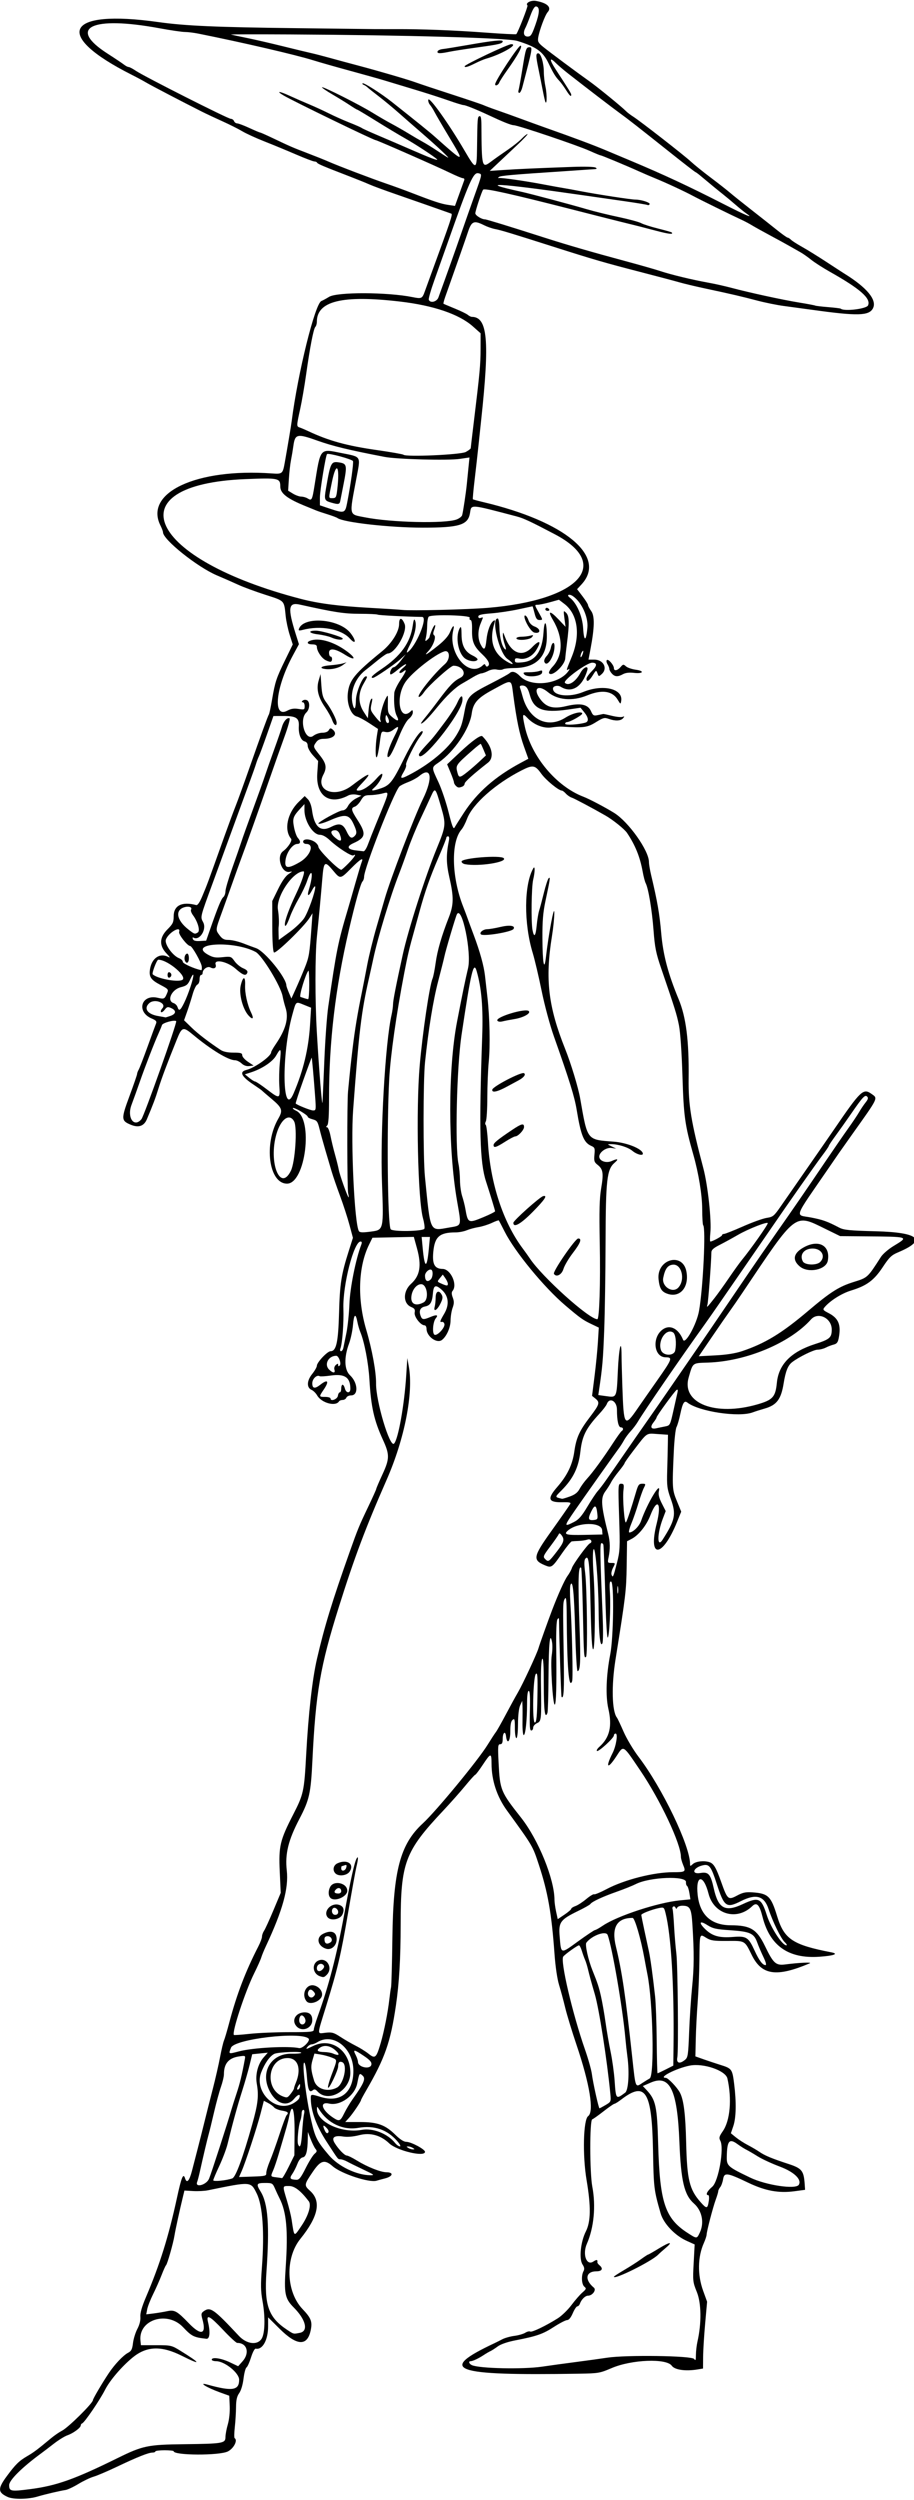 <?xml version="1.0" encoding="UTF-8" standalone="no"?>
<!-- Created with Inkscape (http://www.inkscape.org/) -->

<svg
   xmlns:dc="http://purl.org/dc/elements/1.1/"
   xmlns:cc="http://creativecommons.org/ns#"
   xmlns:rdf="http://www.w3.org/1999/02/22-rdf-syntax-ns#"
   xmlns:svg="http://www.w3.org/2000/svg"
   xmlns="http://www.w3.org/2000/svg"
   xmlns:sodipodi="http://sodipodi.sourceforge.net/DTD/sodipodi-0.dtd"
   xmlns:inkscape="http://www.inkscape.org/namespaces/inkscape"
   id="svg127564"
   version="1.1"
   inkscape:version="0.91 r13725"
   width="562.5"
   height="1538.438"
   viewBox="0 0 562.5 1538.438"
   sodipodi:docname="ComicCharacter353.svg">
  <defs
     id="defs127568" />
  <sodipodi:namedview
     pagecolor="#ffffff"
     bordercolor="#666666"
     borderopacity="1"
     objecttolerance="10"
     gridtolerance="10"
     guidetolerance="10"
     inkscape:pageopacity="0"
     inkscape:pageshadow="2"
     inkscape:window-width="1600"
     inkscape:window-height="837"
     id="namedview127566"
     showgrid="false"
     inkscape:zoom="0.4355068"
     inkscape:cx="281.25"
     inkscape:cy="769.21875"
     inkscape:window-x="-8"
     inkscape:window-y="-8"
     inkscape:window-maximized="1"
     inkscape:current-layer="svg127564" />
  <path
     style="fill:#000000"
     d="m 4.688,1536.669 c -6.075,-2.794 -6.168,-5.104 -0.518,-12.762 5.385,-7.3 7.581,-9.447 12.705,-12.426 3.956,-2.3 5.976,-3.821 14.765,-11.118 1.934,-1.605 4.879,-3.616 6.544,-4.468 3.848,-1.968 19.003,-16.962 19.003,-18.801 0,-0.826 5.545,-10.271 9.669,-16.469 3.666,-5.509 8.93,-11.079 11.991,-12.687 1.979,-1.04 2.547,-2.168 2.995,-5.952 0.304,-2.568 1.514,-6.492 2.688,-8.718 1.365,-2.588 2.035,-5.275 1.857,-7.449 -0.191,-2.349 0.906,-6.18 3.548,-12.388 8.462,-19.882 13.822,-37.048 18.916,-60.581 2.828,-13.066 3.933,-15.755 5.04,-12.266 1.071,3.375 2.645,1.645 4.28,-4.707 0.854,-3.318 2.429,-9.407 3.499,-13.532 1.071,-4.125 2.986,-11.719 4.255,-16.875 1.27,-5.156 3.57,-14.251 5.112,-20.211 1.542,-5.96 3.516,-14.608 4.387,-19.219 0.871,-4.611 1.959,-9.227 2.418,-10.258 0.459,-1.031 1.952,-6.094 3.316,-11.25 4.555,-17.21 9.936,-31.296 17.811,-46.623 1.254,-2.44 2.279,-5.194 2.279,-6.12 0,-0.926 0.564,-2.516 1.253,-3.533 0.689,-1.017 3.28,-6.687 5.758,-12.601 l 4.505,-10.751 -0.6,-13.155 c -0.712,-15.608 0.132,-19.18 8.276,-35.059 6.375,-12.43 6.769,-14.238 7.983,-36.69 1.375,-25.421 3.748,-46.522 6.641,-59.062 4.594,-19.909 9.315,-35.342 20.218,-66.094 4.907,-13.841 5.746,-15.883 11.25,-27.394 2.766,-5.786 5.03,-10.809 5.03,-11.164 0,-0.355 1.735,-4.412 3.857,-9.017 4.401,-9.553 4.428,-12.067 0.232,-21.226 -5.469,-11.939 -7.302,-20.136 -8.304,-37.136 -0.591,-10.018 -3.1,-23.152 -5.54,-28.999 -0.66,-1.582 -1.494,-4.443 -1.852,-6.358 -1.056,-5.637 -2.149,-4.884 -2.716,1.871 -0.291,3.466 -1.387,8.622 -2.437,11.457 -3.172,8.567 -2.938,16.172 0.599,19.477 4.882,4.56 5.32,12.397 0.693,12.397 -1.321,0 -2.645,0.633 -2.942,1.406 -0.297,0.773 -1.313,1.406 -2.259,1.406 -0.946,0 -1.96,0.389 -2.254,0.865 -2.073,3.355 -10.787,0.988 -13.45,-3.653 -0.8,-1.394 -2.33,-2.919 -3.399,-3.389 -3.168,-1.392 -3.026,-5.639 0.327,-9.811 1.587,-1.974 2.885,-4.246 2.885,-5.048 0,-2.092 6.47,-8.964 8.44,-8.964 3.522,0 4.723,-5.438 5.223,-23.65 0.492,-17.908 1.358,-23.477 5.872,-37.729 l 2.664,-8.41 -2.144,-7.996 c -1.179,-4.398 -3.786,-12.426 -5.794,-17.84 -2.008,-5.414 -4.333,-12.164 -5.168,-15 -0.835,-2.836 -2.574,-8.742 -3.865,-13.125 -1.291,-4.383 -2.911,-10.268 -3.6,-13.077 -1.117,-4.556 -1.576,-5.193 -4.252,-5.886 -1.65,-0.428 -3,-1.147 -3,-1.599 0,-1.07 -8.426,-6.011 -9.101,-5.336 -0.284,0.284 0.582,1.017 1.924,1.628 10.781,4.912 5.831,44.896 -5.558,44.896 -11.198,0 -14.446,-24.327 -5.347,-40.049 2.938,-5.077 2.403,-6.616 -4.239,-12.191 -2.935,-2.463 -5.546,-4.717 -5.804,-5.009 -0.258,-0.292 -2.578,-1.933 -5.156,-3.646 -7.59,-5.044 -9.014,-7.951 -4.453,-9.085 5.256,-1.307 15.234,-8.443 15.234,-10.894 0,-0.45 1.206,-2.583 2.681,-4.738 6.324,-9.246 8.234,-16.194 6.2,-22.556 -0.679,-2.125 -1.503,-5.339 -1.831,-7.144 -1.149,-6.322 -12.604,-25.143 -16.606,-27.285 -13.332,-7.135 -42.123,-5.493 -29.347,1.674 3.098,1.738 4.635,2.003 8.985,1.548 5.101,-0.533 5.308,-0.463 7.41,2.488 1.189,1.67 3.563,3.622 5.275,4.337 2.127,0.889 2.942,1.745 2.573,2.706 -0.866,2.257 -2.595,1.664 -7.354,-2.526 -4.959,-4.366 -13.298,-6.079 -12.162,-2.5 0.662,2.086 -0.957,3.01 -3.185,1.818 -1.863,-0.997 -4.825,1.161 -4.825,3.516 0,0.604 -0.422,1.098 -0.938,1.098 -0.516,0 -0.938,1.22 -0.938,2.712 0,1.512 -0.605,2.944 -1.367,3.237 -0.752,0.289 -2.056,2.97 -2.898,5.96 -0.842,2.989 -2.374,7.81 -3.405,10.712 l -1.873,5.277 4.537,4.409 c 4.023,3.91 10.491,8.889 18.003,13.859 1.629,1.078 4.311,1.637 7.863,1.641 4.503,0.004 5.393,0.275 5.402,1.646 0.007,0.902 1.588,2.695 3.516,3.983 l 3.504,2.342 -2.676,0.308 c -1.741,0.2 -3.4,-0.372 -4.748,-1.639 -1.14,-1.071 -2.946,-1.947 -4.013,-1.947 -4.114,0 -14.811,-6.499 -25.889,-15.731 -6.11,-5.092 -6.779,-4.886 -9.991,3.075 -5.988,14.843 -9.343,23.791 -11.25,30 -1.828,5.954 -3.354,10.006 -7.157,19.006 -1.735,4.106 -4.99,5.287 -9.548,3.463 -6.35,-2.541 -6.413,-3.521 -1.136,-17.775 2.579,-6.967 4.69,-13.094 4.69,-13.615 0,-0.521 0.426,-1.68 0.947,-2.575 0.521,-0.895 3.003,-7.323 5.517,-14.284 2.513,-6.961 4.867,-13.373 5.229,-14.25 0.504,-1.218 -0.116,-1.918 -2.631,-2.969 -9.714,-4.059 -6.601,-15.144 3.594,-12.799 4.022,0.925 4.271,0.804 5.812,-2.844 0.959,-2.271 0.753,-2.527 -4.08,-5.058 -6.019,-3.152 -7.239,-5.035 -6.416,-9.906 1.123,-6.645 6.08,-9.945 11.075,-7.371 1.528,0.787 1.275,0.241 -0.999,-2.154 -4.577,-4.82 -4.341,-9.795 0.703,-14.839 3.247,-3.247 3.75,-4.308 3.75,-7.905 0,-6.771 5.061,-9.301 13.924,-6.961 0.799,0.211 2.135,-1.745 3.614,-5.29 3.37,-8.078 2.798,-6.53 13.856,-37.5 2.393,-6.703 5.441,-14.93 6.772,-18.281 1.331,-3.352 5.078,-13.688 8.325,-22.969 7.19,-20.546 11.428,-32.19 12.131,-33.328 0.29,-0.469 1.158,-4.553 1.93,-9.075 1.879,-11.018 2.6,-13.197 8.058,-24.37 l 4.683,-9.586 -1.877,-5.883 c -1.032,-3.236 -2.139,-8.397 -2.459,-11.469 -1.04,-9.969 -0.433,-9.33 -12.553,-13.229 -6.015,-1.935 -13.467,-4.685 -16.561,-6.111 -3.094,-1.426 -9.035,-4.037 -13.202,-5.803 -12.034,-5.099 -33.204,-22.016 -33.204,-26.533 0,-0.574 -0.714,-2.475 -1.587,-4.224 -10.084,-20.215 22.179,-35.291 68.479,-32.001 6.601,0.469 6.807,0.296 8.073,-6.826 1.849,-10.398 3.866,-22.478 4.228,-25.312 3.775,-29.605 14.396,-72.528 18.308,-73.982 0.773,-0.288 2.883,-1.432 4.688,-2.543 4.973,-3.062 35.975,-2.961 51.451,0.166 5.555,1.123 5.895,0.953 7.587,-3.798 0.643,-1.805 2.328,-6.445 3.745,-10.312 12.405,-33.856 13.426,-36.918 12.432,-37.28 -3.45,-1.253 -23.842,-8.398 -33.965,-11.901 -6.961,-2.409 -14.344,-5.134 -16.406,-6.057 -2.062,-0.923 -7.336,-3.059 -11.719,-4.747 -16.455,-6.337 -20.165,-7.903 -20.469,-8.636 -0.172,-0.415 -0.914,-0.754 -1.649,-0.754 -0.735,0 -5.868,-1.954 -11.406,-4.341 -5.538,-2.388 -14.288,-6.003 -19.445,-8.034 C 157.5,84.969 151.383,82.165 149.062,80.769 146.742,79.372 141.258,76.616 136.875,74.643 132.492,72.671 126.797,69.994 124.219,68.696 112.485,62.785 92.975,52.598 90,50.828 88.195,49.754 84.188,47.599 81.094,46.039 32.154,21.355 40.173,5.497 97.5,13.593 c 16.442,2.322 35.817,3.177 84.844,3.743 25.781,0.298 47.719,0.559 48.75,0.58 1.031,0.021 6.516,0.022 12.188,0.003 16.429,-0.056 36.076,0.705 55.769,2.162 10.048,0.743 18.452,1.168 18.675,0.945 1.036,-1.036 7.351,-17.199 6.897,-17.653 -1.487,-1.487 2.07,-3.376 5.273,-2.801 6.95,1.248 9.788,3.997 7.144,6.92 -1.588,1.755 -5.108,11.198 -5.81,15.585 -0.402,2.515 0.033,3.326 3.136,5.843 3.954,3.208 20.311,15.378 28.447,21.167 5.183,3.688 19.878,15.682 22.5,18.366 0.773,0.791 2.672,2.24 4.219,3.22 4.398,2.784 31.45,23.855 35.625,27.749 2.062,1.923 7.547,6.352 12.188,9.841 4.641,3.489 9.954,7.649 11.807,9.244 1.853,1.595 7.693,6.275 12.977,10.4 5.284,4.125 12.364,9.715 15.734,12.422 3.37,2.707 6.465,4.922 6.878,4.922 0.413,0 1.337,0.586 2.052,1.301 0.716,0.716 3.804,2.697 6.864,4.403 3.059,1.706 9.78,5.866 14.935,9.246 5.155,3.379 10.056,6.566 10.892,7.082 14.142,8.726 20.462,16.41 17.716,21.541 -2.428,4.536 -9.458,4.721 -36.574,0.959 -5.93,-0.823 -14.156,-1.939 -18.281,-2.482 -4.125,-0.542 -11.508,-2.042 -16.406,-3.332 -9.843,-2.592 -15.845,-3.988 -31.875,-7.41 -5.93,-1.266 -13.078,-2.969 -15.884,-3.785 -2.807,-0.816 -13.775,-3.724 -24.375,-6.462 -21.506,-5.556 -28.617,-7.621 -53.022,-15.401 -26.362,-8.404 -32.567,-10.285 -36.094,-10.943 -1.805,-0.337 -4.846,-1.395 -6.76,-2.352 -6.269,-3.136 -7.712,-2.537 -9.921,4.12 -1.626,4.898 -6.312,18.276 -13.975,39.895 -0.787,2.219 -1.277,4.152 -1.09,4.295 0.187,0.143 3.293,1.463 6.902,2.934 3.609,1.471 7.229,3.229 8.043,3.908 0.814,0.679 1.909,1.234 2.434,1.234 9.767,0 11.089,14.36 5.827,63.281 -0.499,4.641 -1.303,12.234 -1.786,16.875 -0.483,4.641 -1.503,13.695 -2.266,20.12 -0.763,6.425 -1.252,11.818 -1.086,11.984 0.166,0.166 2.995,0.939 6.286,1.718 50.654,11.984 76.419,33.538 60.576,50.678 l -2.715,2.937 3.359,4.4 c 1.847,2.42 3.359,4.83 3.359,5.356 0,0.525 0.895,2.213 1.99,3.75 2.199,3.089 2.052,10.116 -0.494,23.511 l -1.202,6.328 3.55,0 c 5.663,0 8.465,5.403 4.611,8.89 -1.796,1.626 -1.883,1.611 -2.65,-0.462 -0.771,-2.084 -0.851,-2.048 -2.907,1.277 -2.193,3.548 -3.836,4.424 -3.836,2.045 0,-0.756 1.535,-2.91 3.411,-4.786 3.195,-3.195 3.254,-5.005 0.165,-5.074 -3.326,-0.074 -18.301,10.949 -16.848,12.402 2.184,2.184 6.597,-0.643 9.52,-6.098 1.999,-3.732 5.228,-4.868 4.211,-1.482 -3.054,10.167 -9.598,14.192 -16.285,10.016 -1.878,-1.173 -4.799,-0.522 -4.799,1.07 0,4.521 10.004,5.665 18.59,2.125 12.106,-4.991 24.628,-2.052 23.397,5.491 -0.357,2.188 -0.411,2.168 -2.192,-0.79 -3.253,-5.402 -9.729,-6.306 -18.701,-2.61 -9.018,3.715 -18.223,2.952 -24.213,-2.007 -5.705,-4.723 -9.226,-2.471 -5.332,3.411 3.876,5.855 8.239,7.207 16.7,5.175 8.579,-2.06 13.272,-1.097 15.138,3.108 1.217,2.743 1.648,2.993 4.219,2.45 1.575,-0.333 3.074,-0.645 3.332,-0.694 0.258,-0.049 2.688,0.463 5.402,1.136 2.713,0.674 5.62,0.961 6.461,0.638 1.276,-0.49 1.333,-0.351 0.343,0.841 -1.399,1.686 -4.85,1.836 -8.861,0.385 -2.582,-0.934 -3.411,-0.714 -7.95,2.109 -5.17,3.215 -7.529,3.521 -20.707,2.684 -1.289,-0.082 -4.273,0.142 -6.632,0.497 -4.834,0.728 -10.799,-1.653 -14.748,-5.889 -3.039,-3.259 -3.286,-2.376 -1.537,5.507 4.078,18.386 19.388,36.661 36.042,43.022 3.644,1.392 13.58,6.625 18.954,9.982 8.872,5.543 21.359,23.178 21.359,30.165 0,1.307 0.607,4.935 1.349,8.061 3.869,16.303 5.159,23.73 6.198,35.685 1.172,13.489 4.185,24.916 10.742,40.74 4.584,11.063 6.422,25.666 6.143,48.792 -0.197,16.309 1.494,26.628 9.05,55.229 2.758,10.439 5.11,32.077 4.314,39.693 -0.31,2.965 -0.307,5.391 0.007,5.391 1.294,-10e-6 7.196,-3.218 7.196,-3.924 0,-0.42 0.546,-0.764 1.214,-0.764 0.668,0 5.92,-2.08 11.672,-4.623 5.752,-2.543 12.325,-4.903 14.607,-5.245 3.858,-0.579 4.474,-1.093 8.779,-7.33 2.547,-3.689 10.057,-14.513 16.69,-24.052 6.633,-9.539 13.79,-19.875 15.904,-22.969 16.511,-24.16 18.015,-25.586 23.131,-21.942 3.998,2.847 4.483,1.83 -11.802,24.724 -3.68,5.173 -7.415,10.461 -8.299,11.75 -0.884,1.289 -3.636,5.297 -6.116,8.906 -22.281,32.432 -20.952,28.768 -11.127,30.662 7.413,1.429 10.054,2.376 17.531,6.283 2.757,1.441 6.349,1.794 22.5,2.21 26.694,0.688 31.665,5.394 13.68,12.951 -4.1,1.723 -5.434,3.005 -9.461,9.098 -5.395,8.163 -9.887,11.482 -19.504,14.411 -5.866,1.787 -13.083,6.367 -16.425,10.425 -1.082,1.313 -0.768,1.749 2.435,3.383 6.263,3.195 7.949,7.224 6.418,15.335 -0.519,2.751 -1.196,3.642 -3.137,4.129 -1.361,0.342 -3.557,1.186 -4.881,1.877 -1.323,0.691 -3.603,1.258 -5.066,1.261 -2.362,0.005 -11.691,4.608 -15.702,7.748 -2.536,1.985 -3.951,5.571 -5.156,13.071 -1.551,9.655 -4.262,13.277 -11.502,15.371 -2.911,0.842 -6.261,1.904 -7.446,2.361 -8.438,3.252 -33.136,-0.438 -40.308,-6.022 -1.866,-1.453 -2.893,0.212 -4.312,6.994 -0.704,3.365 -1.761,7.017 -2.349,8.116 -0.588,1.099 -1.336,7.811 -1.662,14.917 -1.043,22.718 -0.989,23.58 1.905,30.646 l 2.652,6.477 -2.502,6.18 c -9.055,22.366 -18.16,23.151 -12.58,1.085 3.185,-12.594 0.42,-16.191 -3.876,-5.042 -2.413,6.262 -7.227,12.295 -11.627,14.571 l -2.75,1.423 -0.233,15.352 c -0.229,15.096 -0.599,18.193 -6.868,57.436 -2.573,16.108 -2.197,31.844 0.854,35.729 0.405,0.516 2.269,4.449 4.142,8.741 1.873,4.292 6.006,11.219 9.184,15.394 14.668,19.269 31.701,54.738 31.701,66.014 0,1.43 0.133,1.428 1.74,-0.026 1.847,-1.671 6.764,-2.236 10.129,-1.163 2.675,0.853 4.118,3.279 7.31,12.291 3.817,10.776 4.317,11.202 9.731,8.292 3.535,-1.9 5.358,-2.28 9.527,-1.984 9.684,0.687 11.361,2.321 15.179,14.786 4.294,14.02 9.56,17.515 33.337,22.127 4.78,0.927 1.526,2.108 -7.5,2.72 -18.968,1.288 -30.398,-6.779 -34.878,-24.616 -1.868,-7.438 -3.563,-9.192 -6.305,-6.527 -9.437,9.172 -23.624,5.132 -26.903,-7.662 -3.146,-12.274 -8.057,-11.71 -6.687,0.768 1.351,12.304 8.274,18.631 20.428,18.669 12.067,0.038 15.971,2.408 20.964,12.73 5.206,10.762 6.698,12.117 12.521,11.367 8.755,-1.128 16.951,-1.491 15,-0.664 -20.41,8.647 -29.496,7.34 -35.625,-5.124 -4.43,-9.009 -3.99,-8.756 -15.067,-8.671 -8.363,0.064 -10.166,-0.204 -12.953,-1.926 -4.148,-2.564 -4.021,-2.974 -4.19,13.529 -0.079,7.734 -0.566,19.547 -1.082,26.25 -0.516,6.703 -1.041,16.916 -1.167,22.695 l -0.229,10.507 5.156,1.82 c 2.836,1.001 7.477,2.545 10.312,3.432 6.97,2.178 7.256,2.576 8.387,11.678 1.412,11.357 1.223,20.827 -0.516,25.952 l -1.504,4.43 3.072,2.507 c 1.69,1.379 5.003,3.514 7.363,4.743 2.36,1.23 5.557,3.108 7.104,4.175 3.337,2.301 7.633,4.09 17.927,7.464 8.29,2.718 9.417,4.143 9.98,12.628 l 0.218,3.281 -6.472,0.869 c -9.773,1.312 -18.052,-0.222 -28.684,-5.317 -12.836,-6.151 -14.593,-6.39 -15.293,-2.077 -0.304,1.876 -1.095,4.063 -1.757,4.861 -0.662,0.797 -1.211,1.92 -1.221,2.494 -0.01,0.575 -0.714,2.943 -1.564,5.264 -1.728,4.716 -5.548,19.388 -5.613,21.562 -0.023,0.773 -0.795,3.094 -1.715,5.156 -3.785,8.486 -3.947,19.57 -0.428,29.28 l 2.457,6.78 -1.201,13.377 c -0.66,7.357 -1.226,16.608 -1.257,20.557 l -0.056,7.18 -3.285,0.544 c -7.483,1.238 -14.157,0.291 -15.942,-2.262 -3.265,-4.673 -24.737,-3.833 -37.032,1.448 -7.229,3.105 -8.069,3.248 -20.177,3.446 -78.284,1.276 -87.452,-2.096 -51.541,-18.951 0.773,-0.363 2.743,-1.356 4.376,-2.207 1.633,-0.851 5.008,-1.806 7.5,-2.121 2.492,-0.316 5.492,-1.173 6.666,-1.907 1.175,-0.733 2.561,-1.07 3.082,-0.749 1.001,0.619 9.659,-3.541 16.972,-8.155 2.407,-1.519 6.174,-5.165 8.372,-8.104 2.197,-2.938 5.224,-6.418 6.726,-7.733 2.447,-2.142 2.576,-2.52 1.238,-3.63 -1.692,-1.404 -1.99,-6.768 -0.528,-9.499 0.723,-1.352 0.573,-2.402 -0.6,-4.193 -2.229,-3.402 -1.165,-13.926 2.049,-20.27 3.076,-6.07 3.211,-15.316 0.461,-31.634 -2.558,-15.181 -2.021,-37.214 0.959,-39.356 3.776,-2.713 1.006,-19.698 -7.151,-43.855 -2.812,-8.328 -5.957,-18.664 -6.989,-22.969 -1.032,-4.305 -2.72,-10.569 -3.752,-13.921 -1.132,-3.679 -2.249,-11.296 -2.818,-19.219 -1.779,-24.785 -4.079,-37.895 -9.581,-54.601 -3.91,-11.873 -3.656,-11.439 -19.65,-33.481 -6.195,-8.537 -9.492,-18.548 -9.51,-28.871 -0.012,-6.807 -0.458,-6.749 -5.393,0.703 -2.22,3.352 -4.293,6.094 -4.608,6.094 -0.315,0 -3.082,3.058 -6.15,6.795 -3.068,3.737 -9.164,10.61 -13.546,15.273 -23.69,25.203 -26.205,31.933 -26.234,70.221 -0.016,20.837 -0.914,36.151 -2.917,49.742 -3.341,22.669 -6.736,32.367 -18.316,52.316 -1.737,2.992 -3.158,5.638 -3.158,5.879 0,0.868 -5.098,8.421 -7.388,10.945 l -2.338,2.578 9.004,0 c 10.893,0 15.616,1.71 21.939,7.943 2.796,2.757 5.127,4.244 6.651,4.244 2.939,0 11.506,4.582 11.506,6.154 0,3.413 -17.257,-0.677 -22.031,-5.221 -5.276,-5.022 -11.662,-6.774 -18.401,-5.047 -3.69,0.945 -7.254,1.252 -9.911,0.854 -5.585,-0.838 -7.392,0.56 -5.232,4.05 2.358,3.811 6.099,7.648 7.456,7.648 0.669,0 3.385,1.334 6.034,2.964 6.588,4.054 14.745,7.299 18.414,7.326 4.56,0.033 3.94,2.534 -0.938,3.782 -2.191,0.561 -4.493,1.19 -5.115,1.397 -4.397,1.467 -21.849,-4.263 -27.145,-8.913 -4.906,-4.307 -7.367,-3.637 -12.072,3.287 -5.541,8.154 -5.582,8.442 -1.72,11.956 6.962,6.335 5.031,15.736 -6.061,29.502 -9.473,11.757 -8.817,32.514 1.364,43.19 5.315,5.574 6.145,7.777 4.98,13.213 -2.1,9.791 -8.508,9.429 -19.083,-1.077 L 165,1426.134 l 0,5.557 c 0,8.417 -3.448,14.624 -7.616,13.713 -0.645,-0.141 -1.875,2.145 -2.871,5.335 -0.958,3.07 -2.226,5.881 -2.817,6.247 -0.591,0.365 -1.412,3.464 -1.824,6.886 -0.45,3.736 -1.51,7.291 -2.655,8.898 -1.417,1.99 -1.918,4.203 -1.954,8.625 -0.026,3.272 -0.367,8.822 -0.758,12.333 -0.39,3.511 -0.439,6.551 -0.108,6.756 2.045,1.264 -0.486,6.279 -4.12,8.162 -5.099,2.643 -33.404,2.537 -33.404,-0.125 0,-0.321 -2.531,-0.583 -5.625,-0.583 -3.094,0 -5.625,0.324 -5.625,0.719 0,0.395 -0.828,0.719 -1.84,0.719 -2.425,0 -9.401,2.789 -22.051,8.816 -5.68,2.706 -12.016,5.401 -14.079,5.989 -2.064,0.588 -6.282,2.602 -9.375,4.476 -3.093,1.874 -6.678,3.555 -7.967,3.736 -3.084,0.433 -12.98,2.75 -16.984,3.978 -5.85,1.793 -15.072,1.941 -18.641,0.3 z m 13.972,-4.815 c 16.07,-2.086 27.159,-6.025 53.528,-19.016 15.725,-7.748 18.633,-8.355 41.297,-8.626 23.683,-0.283 25.266,-0.557 25.266,-4.376 0,-1.556 0.653,-5.074 1.451,-7.819 0.863,-2.967 1.338,-7.552 1.172,-11.31 l -0.279,-6.319 -5.625,-2.028 c -8.241,-2.971 -13.987,-6.541 -7.734,-4.806 15.256,4.234 19.477,3.572 19.439,-3.049 -0.024,-4.194 -8.962,-11.38 -14.153,-11.38 -1.489,0 -2.707,-0.422 -2.707,-0.938 0,-1.752 5.723,-0.946 10.998,1.549 l 5.257,2.487 2.654,-2.97 c 4.635,-5.187 2.856,-11.411 -3.249,-11.371 -0.62,0 -4.505,-3.582 -8.632,-7.969 -8.177,-8.691 -10.55,-9.944 -9.337,-4.929 1.506,6.225 1.098,10.568 -0.972,10.342 -7.773,-0.85 -9.017,-1.468 -14.397,-7.155 -9.667,-10.218 -27.452,-4.646 -26.198,8.209 l 0.283,2.901 9.375,0 c 9.172,0 9.497,0.075 15,3.468 12.687,7.822 13.081,9.217 0.872,3.085 -12.73,-6.393 -21.78,-6.053 -30.483,1.147 -6.656,5.506 -13.882,13.968 -16.777,19.648 -3.363,6.598 -12.652,20.224 -14.164,20.778 -0.469,0.172 -0.853,0.744 -0.853,1.271 0,1.399 -4.622,4.813 -8.182,6.042 -1.693,0.585 -5.449,2.905 -8.346,5.156 -2.897,2.251 -6.419,4.937 -7.827,5.968 -11.725,8.589 -19.707,16.498 -19.707,19.528 0,3.851 1.007,4.043 13.035,2.482 z m 314.978,-75.369 c 4.96,-0.731 14.292,-2.011 20.737,-2.846 6.445,-0.835 15.094,-2.03 19.219,-2.656 11.882,-1.804 52.11,-1.237 53.567,0.754 0.933,1.276 1.123,0.854 1.131,-2.524 0.006,-2.231 0.443,-5.966 0.972,-8.299 2.53,-11.158 2.372,-23.458 -0.388,-30.306 -2.496,-6.191 -2.567,-6.837 -1.977,-17.877 l 0.612,-11.454 -4.928,-2.224 c -7.261,-3.276 -14.226,-10.639 -16.027,-16.941 -4.133,-14.462 -4.242,-15.368 -4.684,-38.831 -0.685,-36.342 -4.616,-42.631 -19.508,-31.213 -1.879,1.441 -3.777,2.628 -4.219,2.638 -0.441,0.01 -3.447,2.087 -6.679,4.615 -3.232,2.528 -6.38,4.764 -6.996,4.97 -1.623,0.541 -1.576,32.9 0.06,41.49 2.258,11.859 0.981,25.259 -3.341,35.052 -2.852,6.463 -0.261,13.741 3.918,11.003 2.164,-1.418 2.77,-1.299 2.533,0.495 -0.045,0.337 0.538,1.127 1.295,1.755 2.452,2.035 1.618,3.725 -1.838,3.725 -6.668,0 -7.5,5.186 -1.614,10.063 1.691,1.402 -0.893,4.937 -3.609,4.937 -1.72,0 -4.058,2.309 -4.984,4.922 -0.32,0.902 -1.032,1.641 -1.582,1.641 -0.55,0 -1.814,1.898 -2.809,4.219 -1.169,2.727 -2.4,4.226 -3.482,4.239 -0.921,0.011 -4.614,1.925 -8.208,4.252 -6.739,4.365 -10.427,5.645 -23.736,8.236 -4.825,0.939 -8.911,2.356 -10.781,3.739 -1.656,1.224 -3.644,2.504 -4.418,2.844 -0.773,0.34 -2.672,1.451 -4.219,2.469 -3.187,2.097 -6.73,3.754 -8.03,3.754 -1.483,0 -0.97,1.631 0.764,2.429 4.532,2.083 31.485,2.663 43.248,0.931 z m 44.174,-55.349 c 0,-0.235 2.848,-2.096 6.328,-4.136 3.48,-2.04 8.117,-5.011 10.304,-6.604 2.187,-1.592 4.183,-2.895 4.437,-2.895 0.253,0 3.256,-1.711 6.674,-3.803 6.844,-4.189 8.922,-4.301 4.069,-0.22 -1.711,1.439 -3.768,3.282 -4.571,4.095 -4.117,4.168 -27.241,15.681 -27.241,13.563 z m -216.852,38.254 c 2.131,-3.253 2.39,-13.379 0.594,-23.296 -1.104,-6.099 -1.174,-9.957 -0.371,-20.655 1.622,-21.619 0.468,-38.103 -3.187,-45.505 -3.701,-7.495 -3.262,-7.466 -30.041,-1.976 -2.07,0.424 -6.165,0.631 -9.102,0.46 l -5.339,-0.312 -0.859,3.525 c -2.019,8.283 -4.726,20.678 -5.272,24.15 -0.743,4.721 -4.422,17.656 -5.199,18.281 -0.32,0.258 -1.56,3 -2.755,6.094 -1.195,3.094 -3.534,8.367 -5.199,11.719 -1.664,3.352 -3.298,7.519 -3.629,9.26 l -0.603,3.166 4.454,-0.548 c 2.449,-0.301 6.242,-0.93 8.429,-1.398 4.548,-0.972 6.063,-0.126 13.385,7.478 7.5,7.788 10.886,6.798 8.322,-2.433 -0.889,-3.2 -0.801,-3.858 0.653,-4.922 4.158,-3.041 6.059,-1.726 21.77,15.057 4.744,5.068 11.274,5.936 13.948,1.855 z m 23.61,-3.725 c 5.367,-1.073 3.662,-8.106 -3.777,-15.581 -5.471,-5.497 -6.068,-8.515 -4.955,-25.032 1.512,-22.437 0.479,-33.791 -3.846,-42.239 -0.66,-1.289 -1.89,-3.926 -2.734,-5.859 -1.476,-3.383 -1.71,-3.516 -6.178,-3.516 -5.244,0 -5.564,0.633 -2.679,5.301 4.571,7.396 5.553,20.923 3.584,49.364 -1.426,20.597 1.244,28.107 12.686,35.692 4.133,2.74 3.863,2.676 7.898,1.869 z m 246.104,-61.665 c 2.882,-6.073 1.387,-13.524 -3.593,-17.905 -5.998,-5.277 -7.999,-13.756 -8.96,-37.969 -1.278,-32.193 -5.865,-41.598 -17.755,-36.407 l -4.751,2.075 2.25,2.4 c 5.721,6.104 6.553,9.96 7.188,33.338 0.977,35.927 4.22,45.696 18.154,54.681 5.697,3.674 5.621,3.676 7.467,-0.213 z m -245.109,-4.224 c 4.276,-6.296 6.208,-12.794 4.477,-15.056 -4.967,-6.492 -8.727,-9.406 -12.138,-9.406 -4.173,0 -4.114,-0.408 -1.307,8.975 1.223,4.087 2.511,9.329 2.863,11.65 1.698,11.195 1.285,10.936 6.105,3.837 z m 250.659,-15.322 c 0.293,-1.94 0.138,-3.516 -0.347,-3.516 -1.896,0 -0.718,-2.48 2.449,-5.156 3.866,-3.268 7.447,-23.645 4.979,-28.334 -0.936,-1.778 -0.709,-2.644 1.547,-5.899 4.502,-6.497 5.66,-19.811 2.819,-32.402 -1.108,-4.907 -14.763,-9.587 -23.166,-7.938 -8.289,1.626 -19.852,7.543 -14.741,7.543 1.396,0 7.057,5.949 8.719,9.164 2.31,4.468 3.392,13.217 3.8,30.736 0.529,22.733 2.006,28.827 8.864,36.582 3.799,4.296 4.322,4.216 5.077,-0.779 z m 55.369,-9.877 c 1.998,-3.233 -2.846,-7.903 -11.595,-11.179 -4.898,-1.834 -11.016,-4.659 -13.594,-6.278 -2.578,-1.619 -5.742,-3.47 -7.031,-4.114 -1.289,-0.644 -3.791,-2.226 -5.561,-3.516 -4.988,-3.636 -6.347,-2.021 -6.533,7.764 -0.108,5.659 0.533,6.232 14.438,12.902 9.816,4.709 28.032,7.404 29.876,4.42 z m -362.947,-3.716 c 1.294,-3.016 11.511,-34.577 13.885,-42.891 0.442,-1.547 1.848,-5.977 3.125,-9.844 2.028,-6.14 3.232,-11.131 5.002,-20.724 0.443,-2.399 0.378,-2.432 -3.655,-1.82 -6.309,0.958 -9.193,4.397 -9.193,10.967 0,1.4 -0.825,4.894 -1.834,7.764 -1.008,2.87 -2.91,9.859 -4.225,15.531 -1.315,5.672 -2.807,11.789 -3.316,13.594 -0.873,3.098 -3.444,13.991 -5.55,23.512 -0.522,2.362 -1.22,4.998 -1.55,5.859 -1.455,3.792 5.661,1.894 7.31,-1.95 z m 14.321,-0.239 c 2.112,-0.799 6.484,-12.658 12.27,-33.276 3.554,-12.665 4.099,-17.566 2.787,-25.065 -0.981,-5.611 0.732,-12.135 4.234,-16.124 l 2.553,-2.908 -4.797,0.486 -4.797,0.486 -1.588,6.562 c -0.874,3.609 -2.934,10.781 -4.578,15.938 -2.831,8.876 -5.989,20.359 -9,32.724 -0.741,3.045 -3.025,9.115 -5.075,13.489 -2.05,4.374 -3.727,8.356 -3.727,8.849 0,0.942 8.345,0.116 11.719,-1.16 z m 45.142,-6.286 c 1.984,-3.976 4.438,-7.935 5.452,-8.799 1.541,-1.311 1.645,-1.811 0.633,-3.03 -0.666,-0.803 -2.004,-3.488 -2.973,-5.967 l -1.761,-4.507 -0.054,4.219 c -0.098,7.652 -1.03,11.124 -3.071,11.434 -1.192,0.181 -2.397,1.646 -3.321,4.035 -0.798,2.062 -2.228,4.874 -3.178,6.248 -1.85,2.675 -1.322,3.376 2.647,3.522 1.605,0.059 2.755,-1.404 5.625,-7.155 z m -10.45,-0.811 3.509,-7.103 0.118,-14.015 c 0.122,-14.511 -1.486,-19.182 -3.354,-9.744 -0.691,3.491 -1.428,6.125 -6.555,23.433 -1.069,3.609 -2.52,7.892 -3.224,9.517 -1.708,3.941 -1.723,3.903 1.767,4.336 1.676,0.208 3.313,0.446 3.638,0.528 0.325,0.082 2.171,-3.046 4.101,-6.953 z m -13.787,3.821 c -0.062,-1.031 0.955,-4.406 2.259,-7.5 1.305,-3.094 3.956,-10.476 5.892,-16.406 1.936,-5.93 3.89,-11.182 4.341,-11.672 1.483,-1.609 0.87,-2.217 -2.875,-2.85 -2.033,-0.343 -4.217,-1.252 -4.854,-2.019 -0.637,-0.767 -2.305,-1.988 -3.708,-2.714 l -2.551,-1.319 -1.975,7.709 c -2.205,8.609 -9.284,30.16 -11.71,35.652 l -1.576,3.568 8.434,-0.287 c 7.758,-0.264 8.425,-0.437 8.321,-2.162 z m 59.72,-2.153 c -4.125,-1.947 -8.555,-4.131 -9.844,-4.854 -1.289,-0.723 -3.082,-1.376 -3.984,-1.45 -1.999,-0.165 -1.066,0.988 -8.709,-10.754 -6.348,-9.752 -9.679,-18.78 -9.775,-26.492 -0.037,-3.001 -0.063,-2.996 6.062,-1.13 12.162,3.704 20.173,-2.73 20.141,-16.176 -0.034,-13.903 -12.382,-23.63 -22.217,-17.503 -1.142,0.712 -2.672,1.294 -3.401,1.294 -0.728,0 -1.85,0.633 -2.492,1.406 -1.519,1.831 -1.121,1.778 3.529,-0.469 11.155,-5.389 22.721,3.052 22.721,16.582 0,11.038 -13.644,18.739 -20.255,11.433 -1.182,-1.306 -1.906,-1.498 -2.815,-0.744 -2.225,1.847 -3.034,-0.018 -3.7,-8.534 -0.362,-4.634 -1.085,-8.425 -1.606,-8.425 -1.54,0 1.092,21.692 4.35,35.846 2.396,10.411 3.47,12.507 10.859,21.195 5.77,6.784 16.895,12.17 25.354,12.273 2.976,0.037 2.583,-0.289 -4.219,-3.499 z m 30.469,-13.315 c -0.773,-0.5 -2.039,-0.909 -2.812,-0.909 -1.25,0 -1.25,0.101 0,0.909 0.773,0.5 2.039,0.909 2.812,0.909 1.25,0 1.25,-0.101 0,-0.909 z m -68.127,-9.609 c 0.311,-4.769 0.84,-9.832 1.175,-11.25 0.386,-1.637 0.227,-2.578 -0.438,-2.578 -0.576,0 -1.047,1.027 -1.047,2.283 0,1.256 -0.374,3.265 -0.83,4.466 -1.102,2.899 -2.031,12.658 -1.369,14.383 1.201,3.129 1.976,0.873 2.509,-7.304 z m 58.438,5.298 c -6.19,-7.039 -14.124,-9.719 -23.83,-8.05 -9.575,1.647 -18.908,-2.807 -24.316,-11.604 -1.027,-1.671 -1.121,-1.682 -1.172,-0.136 -0.265,8.073 15.124,15.309 27.601,12.98 6.769,-1.264 15.871,2.317 20.459,8.049 0.94,1.174 2.275,2.135 2.967,2.135 0.736,0 0.027,-1.4 -1.709,-3.374 z m -43.265,-7.86 c -2.2,-2.431 -2.744,-1.888 -1.294,1.294 0.759,1.666 1.446,2.179 2.075,1.55 0.629,-0.629 0.371,-1.571 -0.781,-2.844 z m 10.742,-9.157 c 1.201,-2.449 3.534,-6.352 5.185,-8.672 6.942,-9.757 8.175,-12.643 6.176,-14.452 -2.004,-1.813 -2.049,-1.749 -3.349,4.733 -1.521,7.585 -10.429,13.985 -17.312,12.439 -6.138,-1.379 -4.615,3.984 2.454,8.645 3.804,2.508 4.413,2.268 6.846,-2.693 z m 160.83,-5.061 c 3.346,-1.974 3.404,-2.109 2.953,-6.797 -2.009,-20.855 -6.936,-52.44 -9.594,-61.502 -2.15,-7.327 -3.203,-11.175 -4.235,-15.469 -0.496,-2.062 -1.286,-4.594 -1.756,-5.625 -0.47,-1.031 -1.339,-3.457 -1.931,-5.391 -0.592,-1.934 -1.401,-3.516 -1.8,-3.516 -0.933,0 -8.752,5.607 -9.687,6.947 -1.895,2.715 5.743,35.31 13.42,57.272 1.983,5.672 3.876,12.422 4.206,15 0.692,5.391 4.171,21.094 4.674,21.094 0.185,0 1.873,-0.906 3.751,-2.014 z m -192.76,-0.759 c 1.978,-1.009 3.87,-2.546 4.203,-3.415 1.138,-2.965 -0.553,-2.724 -3.221,0.458 -4.536,5.41 -11.674,2.608 -15.522,-6.093 -5.013,-11.334 2,-22.079 14.225,-21.797 2.829,0.065 5.411,-0.148 5.737,-0.474 1.125,-1.125 -14.257,-0.562 -16.567,0.607 -2.784,1.409 -5.91,5.862 -8.052,11.471 -4.454,11.663 8.534,24.684 19.196,19.245 z m -0.927,-6.26 c 1.069,-1.359 1.943,-2.808 1.943,-3.22 0,-0.412 0.496,-1.938 1.103,-3.389 3.592,-8.597 1.38,-15.295 -5.051,-15.295 -12.33,0 -14.471,19.433 -2.614,23.719 2.345,0.848 2.606,0.745 4.619,-1.814 z m 205.763,-0.603 c 2.016,-1.506 2.689,-12.501 1.36,-22.239 -0.387,-2.836 -0.948,-7.898 -1.248,-11.25 -1.658,-18.565 -8.127,-56.232 -10.92,-63.578 -1.071,-2.817 -9.887,0.417 -13.105,4.808 -0.895,1.221 1.202,10.633 3.797,17.051 3.157,7.805 3.921,10.135 5.227,15.938 0.813,3.609 2.067,10.781 2.788,15.938 0.721,5.156 2.141,13.383 3.156,18.281 1.015,4.898 2.118,12.894 2.452,17.767 0.786,11.477 0.823,11.518 6.491,7.284 z m -200.084,-4.247 c -0.012,-1.366 -0.14,-1.391 -0.923,-0.179 -1.187,1.836 -1.187,3.077 0,2.344 0.516,-0.319 0.931,-1.293 0.923,-2.165 z m 22.601,1.182 c 4.323,-2.235 6.855,-14.358 3.286,-15.728 -1.694,-0.65 -2.435,0.132 -2.436,2.57 -9.4e-4,2.481 -5.724,14.494 -6.242,13.103 -0.213,-0.571 0.711,-3.946 2.052,-7.5 3.806,-10.086 3.789,-9.495 0.302,-10.946 -1.728,-0.719 -4.846,-1.577 -6.928,-1.907 l -3.786,-0.6 -1.193,4.041 c -1.158,3.921 -0.986,6.18 0.956,12.568 1.6,5.262 8.266,7.358 13.989,4.398 z m 188.21,-3.002 c 1.371,-0.902 3.334,-2.114 4.363,-2.692 2.992,-1.682 1.988,-47.086 -1.417,-64.105 -0.464,-2.32 -1.299,-6.75 -1.856,-9.844 -2.153,-11.97 -5.908,-24.844 -7.245,-24.844 -9.723,0 -13.138,5.869 -10.272,17.647 3.763,15.461 5.934,30.194 10.041,68.134 2.099,19.397 1.82,18.709 6.385,15.703 z m 14.234,-8.219 4.656,-2.36 0.142,-12.406 c 0.419,-36.639 -1.488,-68.01 -4.959,-81.61 -0.869,-3.405 -1.059,-3.549 -3.907,-2.975 -4.48,0.902 -10.963,3.426 -10.963,4.267 0,0.407 0.849,4.674 1.886,9.482 1.037,4.808 2.295,10.641 2.795,12.961 0.943,4.376 2.362,14.721 3.793,27.656 0.456,4.125 0.904,16.465 0.995,27.422 0.091,10.957 0.332,19.922 0.535,19.922 0.203,0 2.465,-1.062 5.026,-2.36 z m -181.146,-3.041 c 0.22,-1.486 -0.933,-2.797 -4.675,-5.317 -6.036,-4.065 -6.868,-4.161 -5.015,-0.579 0.787,1.521 1.43,3.44 1.43,4.264 0,3.413 7.77,4.948 8.26,1.632 z m 192.953,-2.823 c 1.838,-1.493 2.04,-2.829 2.587,-17.089 0.326,-8.508 1.147,-20.953 1.824,-27.656 1.238,-12.258 1.284,-21.125 0.198,-38.438 -0.639,-10.193 -1.451,-11.719 -6.235,-11.719 -1.405,0 -2.801,0.527 -3.102,1.172 -0.437,0.936 -0.657,0.935 -1.096,-0.01 -0.69,-1.481 -2.331,-0.576 -1.765,0.973 0.229,0.628 0.641,5.361 0.915,10.517 0.274,5.156 0.909,12.75 1.411,16.875 0.867,7.123 1.356,59.785 0.591,63.75 -0.699,3.626 1.333,4.331 4.671,1.62 z m -187.198,-10.502 c 2.099,-7.208 4.397,-18.848 5.28,-26.742 0.346,-3.094 0.826,-6.469 1.066,-7.5 0.24,-1.031 0.61,-14.857 0.821,-30.723 0.55,-41.243 4.839,-57.321 18.689,-70.058 8.125,-7.472 33.892,-38.714 39.82,-48.281 2.237,-3.609 4.572,-7.195 5.191,-7.969 0.618,-0.773 3.352,-5.608 6.074,-10.744 2.723,-5.136 6.074,-11.253 7.449,-13.594 2.931,-4.991 11.701,-23.831 12.673,-27.224 0.656,-2.288 5.871,-16.894 8.369,-23.438 3.797,-9.946 7.712,-18.614 9.526,-21.094 1.132,-1.547 2.353,-3.782 2.713,-4.967 0.675,-2.219 9.635,-14.476 10.99,-15.033 1.97,-0.81 0.683,-3.069 -1.349,-2.37 -1.16,0.399 -3.586,0.777 -5.391,0.84 -1.805,0.063 -3.756,0.187 -4.336,0.275 -0.58,0.088 -3.192,3.252 -5.805,7.031 -6.354,9.192 -6.645,9.399 -10.76,7.68 -7.625,-3.186 -7.242,-5.321 3.704,-20.664 6.164,-8.64 11.046,-15.642 11.914,-17.088 0.53,-0.882 -0.573,-1.139 -4.498,-1.049 -9.151,0.211 -9.958,-1.985 -3.472,-9.442 6.14,-7.059 9.309,-13.643 10.454,-21.722 1.214,-8.558 3.108,-12.74 9.69,-21.391 5.876,-7.723 6.209,-8.874 3.264,-11.259 l -2.032,-1.645 1.528,-12.099 c 0.84,-6.654 1.773,-16.107 2.073,-21.005 l 0.545,-8.906 -4.699,-2.249 c -5.132,-2.457 -6.745,-3.613 -15.939,-11.426 -13.012,-11.059 -31.077,-33.043 -37.296,-45.387 -1.818,-3.609 -3.446,-6.716 -3.616,-6.904 -0.17,-0.188 -2.125,0.514 -4.343,1.561 -2.218,1.046 -5.889,2.197 -8.157,2.557 -2.268,0.36 -5.524,1.24 -7.236,1.955 -1.712,0.715 -4.76,1.3 -6.774,1.3 -9.937,0 -12.917,2.601 -13.802,12.045 -0.708,7.56 0.845,10.381 5.745,10.434 4.941,0.053 9.321,9.654 6.149,13.477 -0.726,0.875 -0.697,2.05 0.103,4.17 0.877,2.324 0.855,3.67 -0.106,6.326 -0.671,1.856 -1.234,5.347 -1.251,7.758 -0.031,4.379 -2.444,9.812 -5.332,12.005 -3.128,2.376 -9.465,-2.239 -9.465,-6.893 0,-1.174 -0.554,-2.135 -1.231,-2.135 -2.408,0 -6.54,-5.354 -6.061,-7.856 0.36,-1.883 -0.061,-2.557 -2.134,-3.416 -5.118,-2.12 -5.161,-9.689 -0.081,-14.279 5.522,-4.989 6.557,-11.218 3.63,-21.843 l -1.937,-7.033 -12.733,0.26 -12.733,0.26 -2.071,4.219 c -6.7,13.649 -7.349,33.428 -1.723,52.5 3.588,12.163 6.11,25.983 6.02,32.98 -0.139,10.804 8.463,39.612 11.055,37.02 2.583,-2.583 6.397,-24.033 7.53,-42.345 l 0.638,-10.312 0.931,5.153 c 2.953,16.352 -2.567,44.544 -13.678,69.847 -13.009,29.626 -19.782,47.654 -29.409,78.281 -11.417,36.322 -14.219,52.639 -16.258,94.688 -0.967,19.942 -1.86,23.928 -7.979,35.625 -6.855,13.104 -8.923,21.543 -7.778,31.733 1.23,10.943 -2.504,24.497 -12.825,46.548 -1.207,2.578 -2.505,5.742 -2.885,7.031 -0.38,1.289 -2.362,5.719 -4.405,9.844 -5.544,11.196 -13.801,36.326 -12.43,37.828 0.164,0.18 4.563,-0.136 9.774,-0.703 5.211,-0.567 16.208,-1.031 24.438,-1.031 13.202,0 14.963,-0.18 14.963,-1.527 0,-0.84 1.085,-4.531 2.411,-8.203 6.858,-18.986 11.622,-37.341 16.333,-62.926 3.913,-21.254 6.251,-31.77 7.608,-34.219 1.122,-2.027 1.062,0.304 -0.132,5.156 -0.508,2.062 -2.799,14.719 -5.09,28.125 -4.512,26.395 -6.437,34.562 -13.621,57.814 -5.66,18.32 -5.636,16.733 -0.243,16.138 3.904,-0.43 5.041,-0.106 9.215,2.622 2.619,1.712 6.838,4.152 9.375,5.421 2.537,1.269 6.09,3.492 7.894,4.939 4.011,3.217 4.742,2.555 7.452,-6.755 z m -51.838,-10.175 c -3.328,-3.678 -0.449,-8.598 5.032,-8.598 3.112,0 4.666,1.601 4.666,4.808 0,5.031 -6.335,7.507 -9.698,3.79 z m 5.396,-2.623 c 0.577,-1.502 -0.864,-4.1 -2.274,-4.1 -1.089,0 -1.874,2.624 -1.262,4.219 0.715,1.864 2.802,1.794 3.536,-0.119 z m 0.782,-12.772 c -3.442,-4.302 -0.184,-10.976 4.754,-9.736 3.523,0.884 5.785,4.554 4.401,7.14 -1.725,3.223 -7.372,4.825 -9.155,2.596 z m 4.497,-5.812 c -1.526,-1.838 -2.758,-1.851 -3.455,-0.035 -0.929,2.42 1.536,4.613 3.254,2.895 1.156,-1.156 1.192,-1.665 0.2,-2.86 z m 3.711,-9.604 c -4.61,-1.648 -5.144,-7.919 -0.827,-9.708 5.178,-2.145 9.106,4.758 5.028,8.835 -1.606,1.606 -1.949,1.677 -4.201,0.872 z m 1.908,-4.545 c 0.866,-1.044 0.916,-1.73 0.178,-2.468 -1.478,-1.478 -3.961,-0.217 -3.961,2.01 0,2.252 2.085,2.505 3.783,0.458 z m 1.842,-12.408 c -5.15,-1.659 -6.248,-6.853 -1.922,-9.091 5.11,-2.643 8.484,-1.344 8.484,3.265 0,3.97 -3.281,6.882 -6.562,5.825 z m 2.715,-3.878 c 1.805,-1.143 0.578,-3.83 -1.748,-3.83 -1.222,0 -1.904,0.616 -1.904,1.719 0,2.83 1.316,3.591 3.652,2.112 z m -1.695,-15.45 c -2.891,-3.484 1.856,-8.961 6.711,-7.743 3.02,0.758 3.856,2.932 2.347,6.096 -1.416,2.969 -7.103,4.002 -9.058,1.646 z m 6.48,-3.28 c 0,-1.781 -2.14,-3.272 -3.19,-2.223 -1.345,1.345 -0.473,3.998 1.315,3.998 1.215,0 1.875,-0.625 1.875,-1.775 z m -4.345,-8.318 c -1.705,-1.104 -1.987,-4.234 -0.632,-6.997 2.154,-4.392 10.543,-2.605 10.588,2.256 0.031,3.386 -6.93,6.701 -9.955,4.741 z M 210,1163.962 c 0,-2.06 -1.728,-2.68 -3.244,-1.164 -1.551,1.551 -0.966,2.515 1.525,2.515 0.945,0 1.719,-0.608 1.719,-1.351 z m -3.562,-11.024 c -1.939,-1.939 -1.307,-5.054 1.263,-6.224 5.929,-2.701 10.547,0.419 7.501,5.069 -1.65,2.519 -6.731,3.189 -8.764,1.156 z m 6.666,-3.637 c 0.383,-1.464 0.157,-1.814 -0.905,-1.406 -0.778,0.299 -1.591,0.543 -1.807,0.543 -0.216,0 -0.392,0.633 -0.392,1.406 0,2.126 2.521,1.685 3.104,-0.543 z m -6.634,112.547 c -3.299,-3.001 -7.071,-3.574 -9.814,-1.491 -2.136,1.622 -1.177,2.441 2.954,2.522 1.848,0.037 4.203,0.428 5.234,0.872 3.937,1.692 4.655,0.853 1.626,-1.903 z m -59.193,0.556 c 8.58,-2.235 30.226,-3.389 36.774,-1.96 2.115,0.461 7.155,-4.551 5.869,-5.836 -4.569,-4.569 -45.647,0.24 -47.748,5.59 -1.596,4.062 -1.756,3.993 5.105,2.206 z m 322.58,-57.95 c -1.303,-2.707 -3.053,-6.82 -3.889,-9.141 -1.994,-5.538 -4.372,-6.59 -16.761,-7.421 -8.573,-0.574 -10.552,-1.027 -13.972,-3.199 -4.849,-3.078 -5.404,-1.406 -0.938,2.824 4.237,4.012 8.581,5.182 16.795,4.524 8.284,-0.664 9.512,0.112 13.313,8.414 2.768,6.046 4.926,8.919 6.698,8.919 0.716,0 0.263,-1.788 -1.246,-4.922 z m -103.678,-16.658 c 0.469,-0.01 2.632,-1.223 4.806,-2.697 8.902,-6.034 33.95,-14.252 47.481,-15.578 l 6.434,-0.63 -0.619,-3.87 c -0.34,-2.129 -0.991,-4.1 -1.445,-4.381 -0.454,-0.281 -0.751,-1.333 -0.659,-2.337 0.37,-4.047 -22.298,-3.17 -30.874,1.194 -2.006,1.021 -7.317,3.15 -11.803,4.731 -8.693,3.064 -15.287,6.141 -16.149,7.536 -0.29,0.469 -3.588,2.342 -7.329,4.164 -11.231,5.468 -12.327,6.957 -11.592,15.762 0.928,11.124 0.409,10.982 11.281,3.097 5.289,-3.836 10,-6.981 10.469,-6.991 z m 116.763,7.436 c -2.308,-2.15 -7.411,-12.595 -9.932,-20.328 -2.662,-8.165 -7.727,-9.628 -17.019,-4.916 -8.968,4.548 -10.312,3.582 -14.92,-10.734 -3.352,-10.412 -4.566,-12.102 -8.179,-11.38 -6.2,1.24 -7.895,5.838 -1.771,4.803 4.91,-0.83 6.197,0.678 8.178,9.585 2.745,12.339 6.984,14.636 17.731,9.612 9.895,-4.627 11.493,-3.899 14.893,6.781 2.463,7.735 9.463,18.532 12.016,18.532 0.605,0 0.156,-0.88 -0.999,-1.956 z m -131.379,-20.519 c 0,-0.429 1.16,-1.185 2.578,-1.682 1.418,-0.496 4.411,-2.436 6.652,-4.311 2.24,-1.875 4.419,-3.195 4.841,-2.934 0.422,0.261 3.862,-1.167 7.645,-3.172 10.958,-5.809 29.07,-10.426 40.901,-10.426 7.691,0 8.016,-0.232 6.252,-4.452 -0.753,-1.802 -1.369,-4.033 -1.369,-4.957 0,-8.074 -12.639,-34.91 -25.119,-53.336 -10.856,-16.027 -10.036,-15.552 -14.66,-8.5 -5.427,8.276 -6.846,6.957 -2.27,-2.111 2.201,-4.363 3.385,-11.956 1.865,-11.956 -0.586,0 -1.065,0.516 -1.065,1.147 0,1.564 -9.403,10.197 -10.421,9.567 -0.448,-0.277 0.217,-1.43 1.478,-2.562 6.352,-5.702 7.989,-12.637 5.534,-23.435 -1.787,-7.857 -1.344,-20.604 1.164,-33.48 2.024,-10.388 2.443,-44.133 0.556,-44.767 -0.958,-0.322 -1.12,1.169 -0.752,6.95 0.567,8.91 -0.369,27.516 -1.384,27.516 -0.401,0 -0.989,-9.176 -1.307,-20.391 -0.57,-20.141 -1.077,-34.283 -1.311,-36.562 -0.066,-0.645 -0.59,-1.172 -1.165,-1.172 -1.044,0 -0.954,5.817 0.697,45.145 0.339,8.072 0.28,15.455 -0.131,16.406 -1.315,3.045 -2.217,-4.719 -2.357,-20.302 -0.167,-18.531 -2.121,-41.013 -3.227,-37.126 -0.425,1.495 -0.408,7.823 0.038,14.062 1.194,16.705 1.097,46.736 -0.152,47.153 -0.711,0.238 -1.201,-7.918 -1.616,-26.914 -0.589,-26.925 -1.093,-31.43 -3.229,-28.856 -0.743,0.895 -0.77,3.373 -0.095,8.731 1.12,8.889 1.58,50.6 0.57,51.617 -1.292,1.301 -1.382,0.053 -1.959,-27.16 -0.316,-14.898 -0.795,-27.308 -1.065,-27.578 -1.798,-1.798 -2.043,7.379 -0.985,36.933 0.74,20.68 0.459,26.638 -1.256,26.638 -0.427,0 -1.078,-10.863 -1.447,-24.141 -0.675,-24.313 -1.469,-32.335 -2.876,-29.036 -0.391,0.917 -0.442,5.769 -0.112,10.781 1.029,15.676 1.741,46.971 1.106,48.627 -2.007,5.23 -3.127,-8.353 -3.336,-40.451 -0.063,-9.655 -0.303,-11.802 -1.156,-10.331 -1.225,2.112 -1.235,2.648 -0.681,35.33 0.357,21.033 0.055,26.647 -1.347,25.078 -0.272,-0.305 -1.395,-34.678 -1.529,-46.797 -0.021,-1.896 -0.21,-2.075 -0.991,-0.938 -0.592,0.862 -0.882,7.577 -0.749,17.344 0.311,22.84 -0.013,35.156 -0.923,35.156 -1.215,0 -2.721,-25.081 -1.828,-30.446 0.431,-2.591 0.514,-6.187 0.183,-7.992 -1.279,-6.983 -2.063,0.69 -2.176,21.301 -0.063,11.458 -0.361,21.475 -0.662,22.26 -1.535,4.001 -2.228,-1.293 -2.241,-17.132 -0.01,-12.295 -0.302,-17.103 -0.978,-16.117 -0.579,0.844 -0.884,7.027 -0.764,15.469 0.317,22.269 0.259,22.837 -2.462,24.077 -1.289,0.587 -2.344,1.844 -2.344,2.792 0,0.948 -0.527,1.725 -1.172,1.725 -0.894,3e-4 -1.094,-2.887 -0.843,-12.188 0.228,-8.441 0.011,-12.188 -0.703,-12.188 -0.668,0 -1.032,2.759 -1.032,7.831 0,10.191 -0.978,19.356 -2.067,19.356 -0.474,0 -0.807,-3.481 -0.74,-7.734 0.067,-4.254 0.059,-9 -0.018,-10.547 l -0.14,-2.812 -1.288,2.812 c -0.784,1.711 -1.304,6.208 -1.33,11.484 -0.025,5.128 -0.425,8.672 -0.98,8.672 -0.531,0 -0.938,-2.695 -0.938,-6.208 0,-5.412 -0.18,-6.059 -1.406,-5.042 -0.984,0.817 -1.406,2.984 -1.406,7.224 0,6.202 -1.989,8.285 -2.642,2.766 -0.419,-3.54 -2.046,-2.121 -2.046,1.784 0,2.374 -0.409,3.226 -1.549,3.226 -1.387,0 -1.488,1.197 -0.968,11.484 0.849,16.781 1.249,17.758 13.814,33.695 10.68,13.546 20.566,37.875 20.576,50.634 9.4e-4,1.393 0.452,4.629 1.001,7.192 l 0.999,4.66 4.157,-2.805 c 2.286,-1.543 4.157,-3.156 4.157,-3.585 z m -20.817,-130.411 c 0.227,-12.6 0.057,-15.168 -0.938,-14.174 -1.805,1.804 -2.381,30.572 -0.601,29.98 0.973,-0.323 1.324,-3.938 1.538,-15.807 z m 49.605,-67.651 c -0.224,-1.166 -0.416,-0.433 -0.427,1.63 -0.01,2.062 0.173,3.017 0.408,2.12 0.235,-0.896 0.243,-2.584 0.019,-3.75 z m -0.682,-14.7 c 1.88,-7.365 1.97,-9.257 1.356,-28.359 -0.647,-20.112 -0.625,-20.468 1.231,-20.468 1.681,0 1.837,0.459 1.42,4.162 -0.583,5.171 0.643,20.693 1.548,19.605 0.677,-0.814 3.296,-8.682 6.116,-18.377 1.364,-4.688 1.871,-5.391 3.888,-5.391 2.224,0 2.265,0.107 1.009,2.578 -0.721,1.418 -2.251,5.742 -3.401,9.609 -1.15,3.867 -3.09,9.457 -4.312,12.422 -1.259,3.057 -1.788,5.391 -1.22,5.391 2.249,0 6.079,-3.786 7.253,-7.171 3.71,-10.693 12.491,-25.334 10.929,-18.222 -0.43,1.959 0.08,4.074 1.805,7.478 l 2.405,4.746 -1.823,4.798 c -3.494,9.196 -3.564,18.237 -0.099,12.824 7.775,-12.146 8.467,-15.604 5.035,-25.148 -2.247,-6.248 -2.473,-8.017 -2.2,-17.274 0.167,-5.672 0.344,-12.983 0.394,-16.247 l 0.091,-5.934 -6.381,-0.432 c -7.237,-0.49 -6.105,-1.28 -15.189,10.59 -2.832,3.7 -5.149,7.016 -5.149,7.37 0,0.354 -1.599,2.6 -3.554,4.992 -1.955,2.392 -4.073,5.404 -4.708,6.693 -0.634,1.289 -2.238,3.82 -3.563,5.625 -2.999,4.083 -2.707,8.439 1.758,26.25 1.214,4.841 1.288,9.269 0.241,14.297 -0.701,3.364 -0.625,3.516 1.758,3.516 2.482,0 2.485,0.01 0.992,2.897 -0.824,1.593 -1.247,3.552 -0.94,4.353 0.814,2.122 1.086,1.533 3.308,-7.173 z m -37.059,-6.987 c 4.502,-5.808 4.994,-7.52 2.941,-10.227 -0.932,-1.228 -1.392,-1.352 -1.745,-0.469 -0.264,0.66 -2.587,4.004 -5.163,7.431 -4.308,5.732 -4.562,6.353 -3.172,7.743 2.011,2.011 2.204,1.889 7.139,-4.478 z m 27.974,-13.25 c -0.388,-5.205 -15.06,-5.033 -21.108,0.247 -2.787,2.433 -1.048,2.879 10.295,2.639 l 11.011,-0.233 -0.198,-2.653 z m -17.184,-5.133 c 2.755,-1.406 4.709,-3.657 8.057,-9.286 2.431,-4.087 5.312,-8.429 6.403,-9.649 1.091,-1.221 3.299,-4.108 4.907,-6.417 1.608,-2.309 4.252,-6.097 5.877,-8.417 1.625,-2.32 4.833,-6.961 7.13,-10.312 2.297,-3.352 7.576,-10.945 11.732,-16.875 4.156,-5.93 10.305,-14.789 13.664,-19.688 3.359,-4.898 9.745,-14.18 14.191,-20.625 7.353,-10.659 14.376,-20.963 35.787,-52.5 4.026,-5.93 11.462,-16.688 16.526,-23.906 10.423,-14.86 17.368,-24.964 30.606,-44.531 5.058,-7.477 11.309,-16.547 13.891,-20.156 2.582,-3.609 5.542,-8.039 6.578,-9.844 1.036,-1.805 2.809,-4.443 3.939,-5.862 1.557,-1.954 1.793,-2.844 0.971,-3.666 -1.311,-1.311 -2.71,0.202 -10.102,10.934 -2.841,4.125 -7.026,10.031 -9.299,13.125 -2.273,3.094 -4.161,5.937 -4.196,6.318 -0.035,0.381 -1.904,3.123 -4.155,6.094 -3.962,5.23 -20.911,29.363 -31.505,44.86 -2.851,4.171 -9.614,13.994 -15.028,21.83 -5.414,7.835 -12.663,18.344 -16.109,23.354 -3.446,5.009 -7.782,11.217 -9.637,13.795 -14.195,19.735 -37.304,53.377 -41.135,59.883 -0.949,1.611 -2.905,4.195 -4.348,5.742 -1.443,1.547 -3.306,4.078 -4.141,5.625 -0.835,1.547 -2.323,3.867 -3.308,5.156 -1.641,2.147 -22.443,31.538 -26.8,37.865 -6.964,10.112 -6.988,10.466 -0.497,7.154 z m 14.246,-4.707 c -0.562,-5.715 -1.543,-6.195 -3.711,-1.814 -2.28,4.609 -1.942,5.786 1.544,5.383 2.239,-0.259 2.457,-0.618 2.167,-3.569 z m -16.927,-10.911 c 3.125,-1.12 4.782,-2.417 6.017,-4.711 0.937,-1.741 3.005,-4.576 4.594,-6.301 3.492,-3.791 9.989,-12.696 15.977,-21.9 2.43,-3.736 4.804,-7.03 5.275,-7.321 1.303,-0.805 1.022,-2.293 -0.433,-2.293 -1.547,0 -2.461,-4.046 -2.461,-10.898 0,-5.369 -4.655,-7.89 -6.276,-3.398 -0.326,0.902 -2.365,3.566 -4.533,5.92 -8.282,8.993 -10.595,13.599 -11.685,23.275 -1.1,9.761 -4.425,16.633 -11.491,23.749 -4.402,4.433 -4.413,4.188 0.234,5.312 0.258,0.062 2.409,-0.582 4.781,-1.432 z m 58.684,-43.116 c 2.938,-0.566 3.035,-0.753 5.008,-9.603 1.106,-4.964 2.246,-10.038 2.531,-11.275 0.346,-1.497 0.175,-2.036 -0.511,-1.612 -1.228,0.759 -12.367,16.057 -12.367,16.984 0,0.354 -0.838,1.709 -1.862,3.011 -2.277,2.895 -1.563,4.389 1.738,3.635 1.358,-0.31 3.816,-0.823 5.464,-1.14 z m -16.798,-11.345 c 1.69,-2.46 7.048,-10.136 11.907,-17.059 9.227,-13.146 9.589,-14.132 5.189,-14.132 -7.498,0 -8.623,-12.71 -1.535,-17.354 4.419,-2.895 9.486,-0.166 12.206,6.572 1.303,3.229 8.381,-9.589 9.836,-17.812 2.49,-14.073 4.267,-50.994 2.539,-52.723 -0.307,-0.307 -0.576,-4.812 -0.597,-10.011 -0.036,-8.667 -2.216,-21.999 -5.454,-33.359 -5.173,-18.145 -5.927,-23.591 -6.691,-48.281 -0.465,-15.008 -1.299,-27.077 -2.172,-31.406 -1.357,-6.731 -2.355,-9.927 -10.912,-34.936 -3.222,-9.416 -3.913,-12.868 -4.728,-23.602 -0.945,-12.45 -3.164,-25.721 -4.829,-28.881 -0.474,-0.901 -1.301,-4.065 -1.837,-7.031 -1.646,-9.12 -4.533,-16.283 -9.628,-23.89 -1.562,-2.333 -8.605,-8.006 -13.242,-10.668 -7.955,-4.565 -19.231,-10.558 -20.808,-11.058 -1.052,-0.334 -2.667,-1.44 -3.589,-2.458 -0.921,-1.018 -2.011,-1.851 -2.42,-1.851 -2.023,0 -9.845,-6.411 -12.742,-10.443 -3.833,-5.335 -5.171,-5.545 -12.248,-1.924 -16.051,8.213 -30.037,20.649 -33.415,29.711 -0.961,2.578 -2.482,5.531 -3.38,6.562 -6.614,7.597 -6.185,29.148 0.941,47.344 1.111,2.836 2.382,6.211 2.824,7.5 0.442,1.289 2.15,5.93 3.796,10.312 3.743,9.972 6.174,18.777 6.859,24.844 0.291,2.578 0.962,8.484 1.49,13.125 1.432,12.568 1.788,29.791 0.824,39.844 -0.47,4.898 -0.864,14.78 -0.876,21.96 -0.012,7.18 -0.421,13.798 -0.908,14.709 -0.487,0.91 -0.528,1.876 -0.091,2.146 0.437,0.27 1.058,5.086 1.379,10.701 1.437,25.123 9.305,49.175 21.368,65.328 1.54,2.062 3.519,4.837 4.398,6.166 7.497,11.339 36.46,37.428 41.551,37.428 1.273,0 1.966,-21.844 1.493,-46.999 -0.375,-19.926 -0.179,-27.436 0.876,-33.619 1.562,-9.151 1.172,-11.733 -2.169,-14.361 -2.1,-1.652 -2.343,-2.423 -1.975,-6.26 0.384,-4.001 0.211,-4.469 -2.028,-5.46 -4.536,-2.008 -6.325,-6.467 -8.912,-22.209 -1.326,-8.068 -4.412,-18.014 -13.997,-45.109 -2.478,-7.004 -5.738,-19.11 -7.574,-28.125 -1.773,-8.705 -4.246,-19.202 -5.496,-23.327 -5.518,-18.212 -5.349,-42.081 0.369,-52.031 1.133,-1.971 1.087,2.165 -0.077,7.031 -1.045,4.365 -1.335,25.965 -0.415,30.868 0.959,5.111 1.962,4.018 2.602,-2.838 0.318,-3.404 1.006,-7.517 1.529,-9.141 0.523,-1.624 1.827,-6.538 2.899,-10.921 1.072,-4.383 2.392,-8.391 2.935,-8.906 1.14,-1.084 0.947,0.295 -1.954,13.919 -1.514,7.111 -1.95,12.386 -1.899,22.969 0.073,15.309 1.095,20.947 2.142,11.823 1.631,-14.214 5.122,-32.79 5.189,-27.616 0.037,2.836 -0.616,9.375 -1.45,14.531 -4.279,26.443 -2.311,43.321 8.091,69.375 3.633,9.1 8.097,23.825 9.285,30.627 4.54,26.002 3.949,25.24 20.601,26.498 8.382,0.633 17.951,4.594 17.951,7.432 0,1.438 -3.836,0.406 -6.348,-1.707 -2.729,-2.297 -8.876,-4.227 -13.34,-4.19 -2.292,0.019 -2.282,0.05 0.469,1.392 l 2.812,1.373 -2.812,-0.403 c -3.691,-0.529 -8.381,3.234 -7.498,6.016 0.749,2.361 4.592,3.365 7.612,1.989 3.686,-1.679 4.416,-1.234 1.744,1.064 -4.765,4.099 -5.471,10.296 -5.579,48.973 -0.053,19.078 -0.436,43.547 -0.851,54.375 -0.68,17.749 -1.09,22.557 -3.048,35.756 l -0.576,3.881 4.888,0.672 c 6.524,0.897 6.399,1.173 7.151,-15.7 0.629,-14.1 2.227,-20.698 2.271,-9.375 0.011,2.965 0.24,11.719 0.508,19.453 0.846,24.446 1.263,25.008 9.575,12.91 z m 17.52,-70.521 c -3.105,-1.258 -4.278,-3.369 -4.826,-8.683 -1.281,-12.407 14.863,-16.922 17.139,-4.793 1.872,9.979 -4.293,16.727 -12.312,13.476 z m 7.376,-3.623 c 4.39,-4.851 2.02,-14.584 -3.422,-14.055 -3.157,0.307 -4.796,2.553 -5.905,8.096 -1.077,5.385 5.844,9.807 9.327,5.959 z m -76.597,-8.414 c -0.856,-1.385 13.143,-21.759 14.951,-21.759 2.431,0 1.39,2.808 -3.319,8.952 -2.559,3.339 -5.157,7.754 -5.773,9.81 -1.076,3.593 -4.43,5.309 -5.858,2.997 z M 315.938,752.529 c 0,-1.364 16.318,-15.951 18.375,-16.426 2.865,-0.662 0.963,2.198 -6.483,9.745 -7.373,7.474 -11.892,10.012 -11.892,6.681 z M 303.75,704.708 c 0,-1.291 2.625,-3.438 11.368,-9.298 5.902,-3.956 7.382,-4.321 7.382,-1.823 0,1.868 -3.68,5.788 -5.433,5.788 -0.601,0 -3.401,1.477 -6.223,3.281 -5.517,3.529 -7.094,3.985 -7.094,2.051 z m -0.779,-34.124 c 0.369,-1.993 17.931,-11.102 19.517,-10.123 1.34,0.828 -0.186,2.757 -3.602,4.555 -1.364,0.718 -4.378,2.344 -6.698,3.613 -6.144,3.361 -9.613,4.097 -9.216,1.954 z m 3.119,-42.465 c -1.347,-2.18 17.361,-7.855 19.347,-5.869 1.4,1.4 -3.288,4.002 -8.853,4.914 -2.676,0.438 -5.98,1.079 -7.342,1.424 -1.514,0.383 -2.739,0.201 -3.153,-0.468 z m -10.145,-53.111 c -1.106,-1.106 1.412,-3.132 3.935,-3.167 1.355,-0.018 4.93,-0.623 7.944,-1.343 5.861,-1.4 9.5,-0.868 8.221,1.201 -1.167,1.888 -18.644,4.764 -20.1,3.308 z m -9.774,-43.17 c -1.16,-0.223 -2.109,-0.955 -2.109,-1.625 0,-2.16 23.951,-4.076 25.951,-2.075 2.481,2.481 -15.602,5.287 -23.842,3.7 z m 179.968,332.448 c 9.468,-2.738 11.11,-4.56 11.964,-13.283 1.114,-11.374 8.718,-19.097 23.459,-23.826 9.121,-2.926 10.312,-3.961 10.312,-8.961 0,-7.032 -8.365,-11.115 -12.745,-6.22 -13.014,14.544 -39.89,25.804 -63.407,26.567 -9.781,0.317 -9.211,-0.121 -11.892,9.151 -4.589,15.873 16.358,24.077 42.309,16.572 z m -258.184,-5.302 c 0.165,-1.16 0.692,-2.109 1.172,-2.109 0.48,0 0.872,-1.055 0.872,-2.344 0,-1.289 0.376,-2.344 0.836,-2.344 0.46,0 1.101,1.055 1.424,2.344 0.753,3.002 3.365,3.114 3.365,0.144 0,-6.974 -3.475,-9.347 -11.933,-8.149 -3.416,0.484 -6.549,0.67 -6.963,0.415 -1.727,-1.068 -4.541,1.623 -4.541,4.342 0,3.295 1.545,3.577 4.943,0.905 4.658,-3.664 5.651,-2.23 2.088,3.014 -2.992,4.404 -2.975,4.486 0.938,4.486 1.805,0 3.281,0.451 3.281,1.003 0,2.026 4.214,0.435 4.518,-1.706 z m -2.133,-16.04 c -0.319,-1.006 0.05,-2.243 0.874,-2.927 1.156,-0.959 1.427,-0.949 1.427,0.055 0,0.864 0.298,0.942 0.982,0.257 1.109,-1.109 -0.649,-5.955 -2.16,-5.955 -4.817,0 -7.601,5.283 -4.447,8.438 2.354,2.354 4.05,2.422 3.323,0.132 z m 250.779,-11.387 c 14.259,-4.783 24.477,-11 40.734,-24.78 13.815,-11.711 18.996,-14.997 28.14,-17.847 8.553,-2.666 8.426,-2.548 16.683,-15.422 1.133,-1.766 4.561,-4.736 7.619,-6.6 9.751,-5.946 10.207,-5.795 -18.216,-6.047 l -14.531,-0.129 -8.906,-4.362 c -19.415,-9.51 -17.593,-10.907 -51.281,39.329 -2.681,3.998 -6.149,9.028 -7.707,11.178 -1.558,2.15 -6.49,9.282 -10.96,15.85 l -8.127,11.942 10.249,-0.541 c 6.773,-0.357 12.303,-1.23 16.303,-2.571 z m 35.608,-52.151 c -4.919,-4.139 -3.871,-8.463 2.909,-12.011 9.068,-4.746 16.038,-0.611 14.329,8.5 -1.051,5.604 -12.081,7.851 -17.238,3.511 z m 12.567,-2.755 c 3.529,-3.529 0.855,-8.277 -4.662,-8.277 -5.316,0 -8.219,3.827 -6.02,7.937 1.242,2.32 8.471,2.551 10.681,0.34 z m -89.238,54.459 c 0.908,-4.752 0.27,-10.104 -1.325,-11.112 -4.286,-2.708 -9.582,5.195 -7.373,11.004 1.349,3.548 8.025,3.631 8.698,0.108 z m -204.212,-1.657 c 0.234,-1.16 1.075,-5.273 1.868,-9.141 0.794,-3.867 1.624,-11.883 1.846,-17.812 0.368,-9.869 3.868,-27.431 7.238,-36.328 0.564,-1.488 0.454,-2.109 -0.371,-2.109 -4.14,0 -11.031,26.889 -10.572,41.25 0.286,8.938 -0.657,21.544 -1.841,24.609 -0.365,0.945 -0.201,1.641 0.387,1.641 0.561,0 1.211,-0.949 1.445,-2.109 z m 62.187,-14.607 c -0.189,-0.861 -0.847,-1.46 -1.46,-1.331 -1.595,0.335 -1.42,-0.319 1.345,-5.037 3.283,-5.602 2.729,-10.889 -1.54,-14.704 -3.79,-3.387 -5.01,-2.887 -5.438,2.225 -0.46,5.495 -1.601,7.396 -4.826,8.041 -2.957,0.591 -3.907,2.592 -2.735,5.76 0.908,2.455 1.661,2.535 6.158,0.656 3.746,-1.565 4.923,-1.238 3.166,0.879 -1.732,2.087 -2.304,9.099 -0.821,10.058 1.586,1.025 6.635,-4.349 6.151,-6.547 z m -5.98,-10.706 c 0.311,-1.16 0.571,-3.691 0.578,-5.625 0.014,-3.942 2.051,-4.839 3.756,-1.654 0.772,1.442 0.563,2.71 -0.924,5.625 -2.072,4.062 -4.352,5.167 -3.41,1.654 z M 439.813,798.75 c 1.822,-2.32 5.756,-7.805 8.741,-12.188 2.985,-4.383 6.536,-9.324 7.89,-10.981 5.777,-7.069 16.056,-21.673 16.056,-22.812 0,-1.185 -12.009,3.53 -18.341,7.202 -3.436,1.992 -8.52,4.776 -11.297,6.185 -3.851,1.954 -5.054,3.067 -5.069,4.688 -0.053,5.788 -1.905,30.348 -2.418,32.052 -0.671,2.231 -0.289,1.874 4.438,-4.145 z m -179.126,2.78 c 3.486,-1.866 2.236,-11.217 -1.5,-11.217 -3.11,0 -6.061,4.17 -6.061,8.564 0,3.921 3.137,5.021 7.562,2.653 z M 275.625,790.052 c 0,-0.659 -0.703,-2.201 -1.561,-3.427 l -1.561,-2.229 -1.771,2.187 c -1.765,2.179 -1.762,2.191 0.858,3.35 3.46,1.531 4.035,1.548 4.035,0.118 z m -10.5,-2.74 c 1.195,-1.195 1.524,-4.726 0.533,-5.717 -1.154,-1.154 -4.095,1.315 -4.095,3.438 0,3.354 1.517,4.325 3.562,2.28 z m -1.203,-18.797 0.673,-7.266 -2.549,0 -2.549,0 0.631,6.797 c 1.191,12.83 2.632,13.008 3.794,0.469 z m -34.972,-10.655 c 7.101,-0.973 7.194,-1.428 6.137,-29.891 -1.149,-30.961 1.992,-86.153 5.884,-103.373 0.497,-2.199 0.908,-5.152 0.913,-6.562 0.008,-2.305 1.821,-11.552 6.014,-30.69 3.299,-15.058 13.79,-47.833 20.775,-64.907 5.825,-14.237 5.903,-14.997 2.691,-26.083 -3.397,-11.721 -3.588,-11.924 -6.069,-6.447 -1.152,2.543 -4.149,8.98 -6.659,14.305 -2.511,5.324 -5.885,13.551 -7.499,18.281 -1.614,4.73 -4.087,11.554 -5.496,15.163 -5.441,13.938 -13.126,39.259 -15.933,52.5 -0.547,2.578 -1.808,8.273 -2.802,12.656 -4.539,20.003 -5.987,32.131 -9.571,80.156 -1.531,20.514 0.834,70.307 3.547,74.697 0.57,0.922 2.431,0.967 8.066,0.194 z m 32.254,-1.716 c 0.286,-0.746 -0.104,-3.594 -0.867,-6.328 -3.186,-11.418 -4.39,-66.84 -2.043,-94.034 1.717,-19.896 6.049,-49.225 7.914,-53.595 0.477,-1.118 1.337,-5.462 1.911,-9.654 1.036,-7.569 3.653,-16.593 8.127,-28.028 2.98,-7.617 3.063,-12.425 0.417,-24.036 -2.081,-9.132 -2.166,-14.258 -0.382,-23.203 0.317,-1.589 0.11,-2.578 -0.54,-2.578 -0.58,0 -1.055,0.41 -1.055,0.912 0,0.502 -2.14,5.88 -4.756,11.953 -5.319,12.348 -8.389,21.087 -11.781,33.541 -1.264,4.641 -2.656,9.703 -3.092,11.25 -3.051,10.809 -4.156,15.466 -6.23,26.25 -4.881,25.379 -8.474,50.63 -9.271,65.156 -1.606,29.265 -1.045,89.646 0.862,92.731 1.027,1.662 20.137,1.352 20.786,-0.337 z m 15.341,-0.71 c 7.763,-1.331 7.509,-0.467 4.761,-16.215 -5.622,-32.21 -5.62,-81.588 0.004,-110.625 3.583,-18.501 4.819,-24.501 6.756,-32.812 2.254,-9.667 -3.782,-38.761 -6.871,-33.123 -0.768,1.401 -7.002,22.46 -7.725,26.092 -0.256,1.289 -1.956,8.039 -3.776,15 -3.127,11.954 -5.957,29.359 -8.113,49.885 -1.175,11.193 -1.215,59.058 -0.059,70.584 3.525,35.124 2.663,33.335 15.023,31.215 z m 21.176,-6.459 c 3.831,-1.595 6.966,-3.189 6.966,-3.542 0,-0.565 -2.971,-10.33 -5.6,-18.405 -3.803,-11.681 -4.332,-31.862 -2.334,-89.06 0.624,-17.865 -0.373,-29.725 -3.386,-40.261 -1.887,-6.598 -3.447,-0.033 -9.317,39.188 -2.958,19.764 -4.122,68.671 -1.89,79.354 0.485,2.32 0.9,6.841 0.922,10.045 0.022,3.205 0.63,7.634 1.35,9.844 0.72,2.209 1.591,5.644 1.936,7.633 1.581,9.113 1.761,9.195 11.351,5.203 z m -83.453,-14.581 c -0.646,-2.572 -0.717,-56.063 -0.083,-62.676 1.267,-13.228 1.679,-17.094 2.9,-27.188 1.339,-11.069 2.956,-20.806 5.605,-33.75 0.739,-3.609 2.217,-11.203 3.285,-16.875 1.068,-5.672 3.663,-16.219 5.766,-23.438 2.103,-7.219 4.367,-15.023 5.031,-17.344 3.47,-12.126 18.017,-50.105 23.52,-61.406 6.294,-12.927 5.167,-20.297 -2.173,-14.208 -1.458,1.209 -4.648,2.951 -7.09,3.872 -2.442,0.921 -4.83,2.147 -5.307,2.724 -3.815,4.616 -21.659,50.389 -21.659,55.557 0,1.01 -0.434,2.27 -0.964,2.8 -1.133,1.133 -4.414,12.834 -8.378,29.88 -8.365,35.972 -12.234,68.771 -12.225,103.641 0.003,10.823 -0.336,15.856 -1.121,16.641 -0.797,0.797 -0.816,1.125 -0.067,1.125 0.582,0 1.532,2.426 2.112,5.391 0.579,2.965 1.827,8.133 2.773,11.484 0.946,3.352 1.983,7.54 2.305,9.308 0.606,3.331 5.464,16.914 6.057,16.932 0.185,0.006 0.056,-1.106 -0.287,-2.47 z m -35.283,-13.812 c 2.677,-5.401 4.091,-26.586 2.031,-30.435 -2.851,-5.327 -8.185,-1.522 -10.884,7.763 -5.028,17.295 2.263,35.966 8.853,22.671 z M 87.036,688.776 c 1.686,-2.031 22.119,-59.621 21.407,-60.333 -0.987,-0.987 -8.333,1.02 -8.755,2.393 -0.255,0.829 -1.229,3.195 -2.163,5.258 -2.496,5.508 -8.263,20.401 -11.436,29.531 -1.523,4.383 -3.844,10.842 -5.158,14.354 -2.921,7.808 1.563,14.27 6.105,8.797 z M 193.941,674.766 c -0.825,-11.258 -1.924,-23.622 -2.12,-23.854 -0.085,-0.1 -2.41,6.14 -5.167,13.867 -2.757,7.727 -4.855,14.192 -4.662,14.366 1.197,1.077 9.109,4.23 10.686,4.259 1.816,0.033 1.87,-0.34 1.262,-8.638 z m 5.698,-22.776 c 0.515,-12.398 1.577,-26.953 2.359,-32.344 5.132,-35.37 5.977,-39.557 12.187,-60.427 0.767,-2.578 2.831,-9.75 4.587,-15.938 1.756,-6.188 3.498,-11.988 3.873,-12.891 1.253,-3.02 -0.939,-1.687 -6.551,3.984 -6.666,6.736 -6.645,6.733 -11.098,1.406 -5.194,-6.214 -5.752,-5.781 -6.647,5.156 -0.714,8.722 -2.255,25.259 -3.32,35.625 -1.152,11.211 -1.172,39.013 -0.041,58.594 1.378,23.862 3.275,47.213 3.504,43.125 0.116,-2.062 0.632,-13.894 1.147,-26.292 z m -18.945,20.885 c 6.022,-14.07 9.233,-27.507 10.133,-42.406 l 0.623,-10.312 -4.363,-1.752 c -5.244,-2.105 -4.81,-2.473 -7.177,6.069 -6.825,24.63 -6.177,64.665 0.784,48.402 z m -8.792,-4.671 c -0.25,-3.738 -0.091,-10.277 0.354,-14.531 0.913,-8.743 0.637,-9.227 -2.316,-4.056 -2.186,3.829 -8.741,8.192 -15.598,10.382 l -3.628,1.159 2.69,2.2 c 1.48,1.21 3.112,2.218 3.628,2.24 0.516,0.022 3.68,2.131 7.031,4.687 8.147,6.213 8.389,6.148 7.839,-2.082 z m -67.041,-42.982 c 3.584,-1.249 3.807,-3.309 0.522,-4.806 -2.133,-0.972 -2.625,-0.849 -4.02,1 -0.874,1.159 -1.891,1.806 -2.259,1.438 -0.368,-0.368 -0.008,-1.399 0.798,-2.291 2.91,-3.216 -4.695,-6.232 -8.052,-3.194 -3.588,3.247 -1.132,6.808 5.464,7.919 2.423,0.409 4.449,0.792 4.5,0.853 0.052,0.061 1.423,-0.353 3.047,-0.919 z m 8.499,-8.111 c 2.549,-5.232 5.732,-14.828 5.637,-16.997 -0.036,-0.835 -0.858,0.263 -1.826,2.44 -1.524,3.429 -2.316,4.098 -5.915,5.005 -5.678,1.43 -8.827,8.376 -4.429,9.772 1.005,0.319 2.088,1.402 2.407,2.407 0.885,2.789 1.756,2.234 4.125,-2.626 z M 190.312,605.938 c 0,-4.984 -0.217,-8.846 -0.482,-8.58 -1.648,1.648 -5.958,15.865 -4.909,16.192 0.645,0.201 1.805,0.576 2.579,0.834 0.773,0.258 1.723,0.502 2.109,0.543 0.387,0.041 0.703,-4.004 0.703,-8.988 z m -2.759,-10.343 c 2.663,-6.654 2.956,-8.421 4.166,-25.126 l 0.611,-8.438 -1.837,2.889 c -3.503,5.509 -20.826,22.309 -21.899,21.237 -0.622,-0.622 -1.007,-6.765 -1.023,-16.312 l -0.025,-15.314 3.637,-7.415 c 2.359,-4.81 4.629,-8.054 6.46,-9.233 2.413,-1.553 2.507,-1.746 0.645,-1.326 -4.968,1.12 -8.427,-9.512 -4.123,-12.676 3.114,-2.289 5.89,-6.589 4.97,-7.698 -4.49,-5.41 -2.345,-15.795 4.68,-22.655 l 3.701,-3.614 1.927,1.927 c 1.199,1.199 2.187,3.845 2.615,7.002 1.359,10.016 5.202,13.37 11.587,10.112 5.215,-2.661 7.397,-2.06 9.633,2.651 1.958,4.124 3.083,4.78 4.969,2.893 1.565,-1.565 1.418,-2.959 -0.809,-7.698 -2.669,-5.677 -5.097,-5.997 -14.472,-1.908 -3.743,1.633 -7.031,2.535 -7.031,1.929 -5e-5,-1.047 12.877,-8.074 14.796,-8.074 1.306,0 2.547,-0.999 3.478,-2.799 0.796,-1.539 2.977,-3.584 4.847,-4.543 l 3.4,-1.744 -3.025,-0.605 c -1.705,-0.341 -3.902,-0.135 -5.036,0.471 -11.669,6.245 -20.082,0.28 -19.133,-13.567 l 0.522,-7.62 -3.207,-3.549 c -1.764,-1.952 -3.207,-4.554 -3.207,-5.781 0,-1.439 -0.662,-2.405 -1.864,-2.719 -2.364,-0.618 -3.884,-4.566 -3.601,-9.354 0.297,-5.042 -1.624,-6.319 -9.48,-6.301 l -6.149,0.014 -4.021,11.47 c -2.212,6.309 -4.433,12.314 -4.936,13.345 -0.503,1.031 -1.299,3.141 -1.769,4.688 -0.47,1.547 -2.102,6.188 -3.627,10.312 -1.525,4.125 -5.536,15.094 -8.913,24.375 -3.377,9.281 -9.542,26.156 -13.699,37.5 -8.351,22.786 -8.093,21.738 -6.243,25.304 2.306,4.445 -2.371,11.632 -6.078,9.341 -0.466,-0.288 -0.6,0.124 -0.296,0.915 0.393,1.024 1.655,1.376 4.37,1.221 l 3.817,-0.219 2.445,-7.031 c 4.725,-13.586 6.825,-18.702 8.116,-19.773 0.717,-0.595 1.303,-2.213 1.303,-3.595 0,-1.383 1.943,-7.976 4.319,-14.651 2.375,-6.675 4.858,-13.834 5.516,-15.908 0.659,-2.074 3.823,-10.934 7.033,-19.688 3.21,-8.754 6.6,-18.236 7.534,-21.072 0.934,-2.836 3.451,-10.008 5.593,-15.938 2.142,-5.93 4.319,-12.258 4.837,-14.062 0.972,-3.384 3.298,-5.927 4.653,-5.089 0.424,0.262 -0.946,5.206 -3.045,10.986 -2.099,5.78 -6.454,18.103 -9.678,27.384 -5.859,16.864 -14.071,39.906 -17.375,48.75 -0.963,2.578 -3.012,8.273 -4.554,12.656 -1.542,4.383 -4.526,12.713 -6.63,18.511 -4.477,12.332 -4.406,11.72 -1.776,15.277 1.521,2.057 2.818,2.775 5.016,2.775 2.771,0 6.822,1.008 11.214,2.791 1.031,0.419 3.824,1.452 6.205,2.297 5.429,1.926 18.638,18.249 18.638,23.032 0,0.392 0.692,2.347 1.538,4.344 l 1.538,3.63 2.764,-6.094 c 1.52,-3.352 3.979,-9.131 5.465,-12.843 z m -75.599,7.587 c 4.154,-1.594 -8.552,-12.556 -14.552,-12.556 -0.901,0 -4.071,8.331 -3.419,8.983 2.527,2.527 14.496,4.906 17.971,3.573 z M 103.125,600 c 0,-1.208 0.475,-1.873 1.172,-1.641 0.645,0.215 1.172,0.953 1.172,1.641 0,0.688 -0.527,1.426 -1.172,1.641 C 103.6,601.873 103.125,601.208 103.125,600 Z m 21.04,-5.22 c -0.279,-2.544 -5.958,-12.592 -7.117,-12.592 -1.697,0 -7.299,-7.129 -6.813,-8.672 1.293,-4.11 -6.5,0.381 -8.138,4.69 -1.029,2.707 4.138,9.992 8.177,11.527 1.224,0.465 2.225,1.46 2.225,2.21 0,1.081 6.993,4.239 11.355,5.128 0.316,0.064 0.455,-0.967 0.31,-2.291 z m -10.389,-3.686 c -0.671,-1.747 0.212,-4.219 1.507,-4.219 0.532,0 0.967,1.266 0.967,2.812 0,2.944 -1.546,3.823 -2.473,1.406 z m 73.488,-26.139 c 2.492,-3.934 6.831,-16.222 6.756,-19.131 -0.023,-0.905 -0.871,-0.032 -1.943,1.999 -2.229,4.226 -3.298,3.954 -1.943,-0.494 2.947,-9.677 1.895,-14.265 -1.168,-5.095 -0.841,2.517 -3.142,7.369 -5.114,10.781 -1.972,3.412 -4.348,8.314 -5.28,10.892 -1.898,5.247 -3.26,7.298 -3.26,4.908 0,-2.514 2.732,-9.937 6.81,-18.502 3.561,-7.479 5.768,-14.062 4.714,-14.062 -6.631,0 -17.134,15.7 -15.784,23.593 0.598,3.495 0.781,8.457 0.4,10.858 -0.061,0.388 -0.062,2.292 -7.3e-4,4.231 l 0.111,3.526 6.629,-4.821 c 3.646,-2.652 7.729,-6.559 9.074,-8.682 z m -65.515,8.892 c 1.561,-0.989 0.008,-6.552 -2.946,-10.555 -1.011,-1.369 -1.57,-2.922 -1.243,-3.451 0.876,-1.418 -1.088,-2.288 -3.691,-1.635 -6.378,1.601 -5.37,8.031 2.18,13.903 3.657,2.844 3.857,2.905 5.7,1.738 z m 92.742,-42.554 c 3.674,-3.743 5.204,-6.244 2.98,-4.869 -1.149,0.71 -9.717,-4.818 -14.588,-9.412 -2.196,-2.071 -4.386,-3.262 -6,-3.262 -4.308,0 -9.571,-8.46 -9.524,-15.309 l 0.025,-3.59 -2.32,2.504 c -4.733,5.107 -5.152,6.299 -4.124,11.721 0.523,2.757 1.58,5.708 2.349,6.558 1.9,2.1 1.759,3.741 -0.322,3.741 -2.804,0 -6.51,5.006 -7.222,9.756 -0.809,5.397 1.217,5.762 8.569,1.545 6.706,-3.846 9.445,-11.301 4.152,-11.301 -1.068,0 -1.904,-0.618 -1.904,-1.406 0,-1.891 4.109,-1.829 7.064,0.108 1.271,0.833 2.317,2.204 2.324,3.047 0.017,1.934 12.073,14.053 14.088,14.162 0.279,0.015 2.283,-1.781 4.453,-3.992 z m 11.983,-11.683 c 0.897,-2.449 3.098,-8.039 4.892,-12.422 8.907,-21.76 8.565,-19.907 3.45,-18.721 -2.048,0.475 -5.32,0.873 -7.271,0.886 -3.041,0.019 -3.82,0.485 -5.459,3.262 -1.051,1.782 -2.725,3.498 -3.718,3.813 -2.531,0.803 -2.283,2.118 1.506,7.979 5.656,8.748 5.275,11.05 -2.401,14.511 -4.438,2.001 -3.702,3.892 1.737,4.466 1.894,0.2 3.937,0.434 4.539,0.521 0.602,0.087 1.828,-1.846 2.725,-4.296 z m -17.352,-6.168 c -0.586,-1.542 -1.66,-2.504 -2.795,-2.504 -3.222,0 -3.2,1.948 0.052,4.679 3.405,2.859 4.367,2.097 2.743,-2.175 z m 76.399,-13.286 c 8.141,-12.502 19.263,-22.271 34.908,-30.659 l 4.727,-2.534 -2.713,-7.591 c -2.762,-7.727 -4.497,-16.095 -6.566,-31.656 -1.344,-10.113 -0.361,-9.871 -12.764,-3.15 -9.239,5.007 -11.906,8.044 -12.801,14.573 -1.292,9.428 -10.796,23.485 -20.357,30.111 -4.516,3.129 -4.511,2.725 -0.15,12.052 1.955,4.182 4.785,12.563 6.289,18.623 2.109,8.499 2.941,10.643 3.639,9.375 0.498,-0.904 3.103,-5.019 5.789,-9.144 z M 280.5,483.562 c -0.619,-0.619 -1.125,-1.56 -1.125,-2.091 0,-0.531 -0.945,-3.245 -2.099,-6.03 l -2.099,-5.064 7.937,-7.462 c 7.417,-6.973 12.756,-10.794 13.726,-9.824 6.038,6.038 7.547,13.077 3.486,16.259 -9.36,7.333 -14.389,11.868 -14.389,12.975 0,0.674 -0.667,1.481 -1.483,1.794 -2.093,0.803 -2.678,0.721 -3.955,-0.556 z m 6.949,-8.326 c 2.004,-1.589 5.435,-4.562 7.622,-6.608 l 3.978,-3.72 -1.43,-3.422 c -0.786,-1.882 -1.56,-3.552 -1.719,-3.711 -0.159,-0.159 -2.33,1.507 -4.824,3.702 -10.725,9.438 -10.749,9.474 -9.535,14.069 0.861,3.26 1.44,3.23 5.907,-0.31 z m -71.051,8.323 c 10.764,-8.214 13.357,-8.951 6.727,-1.912 -4.092,4.344 -4.381,4.915 -2.488,4.915 2.614,0 7.235,-3.062 10.891,-7.215 2.455,-2.789 3.784,-3.747 3.784,-2.728 0,1.907 -2.599,6.077 -5.156,8.271 -2.357,2.023 -1.063,2.08 4.461,0.198 5.334,-1.818 7.176,-4.205 14.055,-18.213 5.119,-10.426 10.224,-17.938 11.406,-16.784 0.315,0.308 -0.33,1.708 -1.434,3.111 -3.079,3.914 -9.361,16.515 -8.737,17.525 0.305,0.493 -0.34,2.412 -1.433,4.265 -2.565,4.347 -2.081,4.666 3.06,2.022 13.014,-6.693 24.337,-16.19 29.415,-24.671 2.811,-4.695 3.436,-6.542 4.965,-14.675 1.718,-9.138 2.652,-10.115 16.441,-17.181 5.666,-2.903 10.703,-5.677 11.192,-6.165 1.591,-1.582 3.861,-0.942 6.525,1.838 6.86,7.16 24.76,4.954 30.116,-3.713 0.471,-0.762 0.346,-0.94 -0.356,-0.507 -1.501,0.928 -1.459,0.767 1.959,-7.53 5.606,-13.605 3.854,-26.425 -4.48,-32.782 l -3.331,-2.54 -5.57,1.549 c -3.064,0.852 -6.456,1.549 -7.539,1.549 -1.935,0 -1.927,0.075 0.455,4.337 2.905,5.198 2.888,5.038 0.562,5.038 -1.424,0 -2.111,-0.992 -2.924,-4.219 -0.584,-2.32 -1.137,-4.219 -1.229,-4.219 -0.092,0 -4.006,0.838 -8.699,1.862 -4.693,1.024 -12.161,2.141 -16.597,2.482 -6.161,0.474 -8.065,0.943 -8.065,1.988 0,0.831 0.552,1.156 1.406,0.829 0.773,-0.297 1.406,-0.393 1.406,-0.215 0,0.179 -0.633,1.839 -1.406,3.69 -1.801,4.312 -1.792,9.335 0.024,12.847 2.107,4.075 2.922,3.42 3.58,-2.883 0.59,-5.649 2.45,-10.512 4.505,-11.782 0.779,-0.482 0.892,-0.029 0.394,1.581 -3.483,11.263 -0.582,19.245 8.823,24.278 3.543,1.896 3.028,0.402 -0.769,-2.229 -5.093,-3.529 -10.275,-24.949 -6.036,-24.949 0.537,0 1.013,2.691 1.088,6.154 0.129,5.963 1.767,11.772 3.646,12.934 0.504,0.312 0.355,-1.008 -0.332,-2.932 -0.687,-1.925 -1.235,-4.554 -1.219,-5.843 0.028,-2.148 0.122,-2.094 1.131,0.65 3.829,10.417 10.625,13.199 16.742,6.853 4.795,-4.975 6.18,-4.152 2.678,1.592 -2.377,3.899 -6.554,6.055 -10.284,5.309 -2.337,-0.467 -2.879,-0.267 -2.879,1.067 0,1.407 0.675,1.578 4.697,1.191 7.95,-0.764 12.165,-6.759 12.923,-18.385 0.569,-8.714 2.033,-6.958 2.053,2.463 0.027,12.78 -6.8,19.372 -20.142,19.448 -3.094,0.018 -6.163,0.365 -6.82,0.773 -0.657,0.407 -2.371,0.482 -3.808,0.167 -1.577,-0.346 -3.706,-0.005 -5.368,0.862 -1.515,0.79 -3.387,1.457 -4.161,1.483 -0.773,0.025 -3.094,1.072 -5.156,2.326 -2.062,1.254 -5.073,3.028 -6.69,3.944 -4.28,2.424 -9.62,7.519 -15.592,14.88 -5.074,6.253 -8.553,9.754 -9.695,9.754 -0.302,0 0.771,-1.582 2.384,-3.516 1.613,-1.934 5.295,-6.68 8.181,-10.547 7.094,-9.504 9.543,-12.041 13.677,-14.167 4.28,-2.201 1.267,-7.401 -4.284,-7.394 -1.733,0.002 -15.384,12.257 -18.039,16.195 -1.313,1.947 -2.794,3.288 -3.291,2.981 -1.394,-0.861 9.141,-14.087 16.083,-20.19 3.463,-3.045 3.145,-8.916 -0.422,-7.784 -5.648,1.793 -19.721,12.841 -23.744,18.641 -6.589,9.5 -3.76,25.129 3.275,18.094 0.875,-0.875 1.125,-0.682 1.125,0.869 0,1.097 -1.081,2.844 -2.401,3.883 -1.458,1.147 -3.82,5.363 -6.015,10.735 -3.82,9.353 -5.657,12.824 -6.786,12.824 -1.301,0 0.489,-6.102 3.57,-12.164 3.486,-6.861 3.451,-7.661 -0.21,-4.781 -1.803,1.418 -3.313,1.854 -5.078,1.467 -2.508,-0.551 -2.514,-0.54 -3.488,7.094 -0.537,4.205 -1.337,8.006 -1.778,8.448 -0.944,0.944 -0.896,-7.13 0.079,-13.187 l 0.679,-4.219 -5.39,-3.54 c -2.965,-1.947 -6.419,-3.798 -7.677,-4.114 -3.492,-0.876 -6.186,-7.719 -5.532,-14.052 0.853,-8.268 4.004,-12.162 21.125,-26.107 5.962,-4.856 10.466,-12.07 10.466,-16.764 0,-4.191 1.681,-4.211 3.383,-0.039 1.944,4.764 -5.758,18.21 -10.431,18.21 -0.568,0 -3.217,1.793 -5.886,3.984 -2.669,2.191 -6.164,4.998 -7.766,6.238 -6.628,5.127 -9.797,13.861 -7.771,21.418 0.97,3.619 1.81,2.321 1.886,-2.913 0.071,-4.915 4.133,-14.666 6.11,-14.666 1.137,0 1.038,0.31 -1.544,4.826 -3.261,5.705 -3.184,11.745 0.216,16.989 l 2.571,3.966 0.483,-5.352 c 0.266,-2.943 0.974,-5.842 1.573,-6.441 0.828,-0.828 0.877,-0.144 0.205,2.846 -0.817,3.636 -0.663,4.216 2.028,7.613 2.998,3.785 4.275,4.674 3.386,2.357 -0.613,-1.598 1.359,-9.412 3.321,-13.156 1.401,-2.675 1.419,-2.631 1.312,3.148 -0.099,5.322 0.133,6.067 2.522,8.126 3.584,3.088 4.749,2.846 2.96,-0.612 -1.361,-2.631 -1.909,-7.726 -1.522,-14.136 0.083,-1.366 1.806,-4.948 3.831,-7.96 3.677,-5.471 4.214,-7.299 1.475,-5.026 -0.798,0.663 -1.741,0.915 -2.095,0.561 -0.354,-0.354 0.605,-1.665 2.132,-2.912 1.527,-1.248 2.324,-2.284 1.773,-2.302 -0.552,-0.019 -2.787,1.493 -4.967,3.359 -2.18,1.866 -4.193,3.163 -4.473,2.883 -0.901,-0.901 0.682,-4.401 1.99,-4.401 0.695,0 2.642,-1.793 4.326,-3.984 l 3.062,-3.984 -3.218,2.947 c -3.538,3.24 -15.773,11.584 -16.986,11.584 -1.906,0 -0.251,-1.711 5.224,-5.4 11.883,-8.007 17.823,-16.263 19.287,-26.809 0.487,-3.511 0.871,-4.364 1.409,-3.136 1.21,2.758 -0.114,9.084 -3.122,14.917 -1.551,3.008 -2.319,5.163 -1.706,4.79 5.178,-3.154 13.021,-21.827 9.191,-21.883 -9.885,-0.145 -26.693,-1.011 -27.335,-1.408 -0.454,-0.28 -5.425,-0.514 -11.048,-0.519 -9.704,-0.008 -15.411,-0.885 -36.929,-5.67 -7.016,-1.56 -7.518,2.109 -2.481,18.114 l 1.975,6.275 -3.7,6.85 c -10.656,19.729 -12.621,38.983 -3.477,34.058 2.274,-1.225 4.146,-1.515 6.909,-1.074 3.583,0.573 3.79,0.478 3.79,-1.749 0,-1.295 -0.506,-2.355 -1.125,-2.355 -0.774,0 -0.823,-0.302 -0.157,-0.968 0.533,-0.533 1.672,-0.698 2.531,-0.368 2.143,0.822 2.011,5.529 -0.214,7.628 -4.728,4.461 -0.578,18.197 4.331,14.336 1.313,-1.033 3.786,-1.878 5.495,-1.878 1.953,0 3.44,-0.594 4.002,-1.596 0.753,-1.346 1.128,-1.402 2.39,-0.354 3.338,2.771 0.553,5.7 -5.419,5.7 -2.337,0 -3.712,0.604 -4.749,2.084 -1.961,2.8 -1.988,2.704 2.341,8.181 3.902,4.936 4.339,7.482 2.039,11.872 -5.134,9.798 7.184,14.558 17.433,6.736 z m 41.415,-19.24 c 0,-0.493 1.793,-2.82 3.984,-5.171 4.763,-5.11 5.255,-5.716 12.284,-15.125 3.018,-4.04 6.307,-9.199 7.309,-11.466 2.069,-4.677 3.479,-5.355 3.206,-1.543 -0.594,8.304 -26.784,40.869 -26.784,33.304 z m -53.367,-21.116 c -0.578,-1.676 -2.559,-5.248 -4.403,-7.937 -4.272,-6.232 -5.469,-11.274 -3.915,-16.501 l 1.165,-3.921 0.494,7.031 c 0.399,5.671 0.973,7.666 2.966,10.312 3.054,4.055 6.435,10.686 6.435,12.619 0,2.523 -1.653,1.556 -2.742,-1.603 z m 118.188,-28.199 c -0.928,-1.118 -0.46,-1.326 2.896,-1.293 2.201,0.022 4.994,-0.302 6.206,-0.72 1.853,-0.639 2.15,-0.477 1.866,1.014 -0.439,2.308 -9.218,3.107 -10.968,0.998 z m 15.285,-0.711 c -0.346,-0.56 0.627,-2.353 2.163,-3.984 6.539,-6.946 6.613,-17.923 0.194,-28.81 -3.45,-5.851 -1.854,-5.932 3.578,-0.182 l 4.197,4.443 -0.678,-5.146 c -0.658,-4.989 -0.626,-5.095 1.053,-3.472 1.96,1.895 2.072,6.375 0.474,18.951 -0.524,4.125 -0.983,8.178 -1.02,9.006 -0.19,4.297 -8.339,11.819 -9.961,9.194 z m -137.528,-2.543 c -4.441,-0.539 -2.816,-1.878 2.812,-2.317 2.965,-0.231 6.445,-0.739 7.734,-1.128 l 2.344,-0.707 -2.205,1.634 c -2.578,1.91 -7.038,2.961 -10.685,2.519 z m 134.618,-4.455 c -0.315,-0.822 0.303,-2.37 1.421,-3.561 1.089,-1.159 2.249,-3.458 2.58,-5.109 0.687,-3.434 2.239,-4.05 2.246,-0.892 0.014,6.238 -4.733,13.505 -6.246,9.562 z M 200.399,406.295 C 197.792,404.929 195,400.648 195,398.015 c 0,-0.989 -0.897,-1.453 -2.812,-1.453 -3.005,0 -3.778,-1.304 -1.33,-2.243 5.136,-1.971 13.71,0.313 21.517,5.732 7.107,4.933 6.845,7.241 -0.309,2.725 -5.791,-3.656 -9.566,-4.103 -9.566,-1.133 0,1.33 0.422,2.418 0.938,2.418 1.09,0 1.274,2.494 0.231,3.139 -0.389,0.24 -1.86,-0.167 -3.269,-0.906 z m 14.891,-13.336 c -5.348,-5.91 -18.058,-8.22 -29.084,-5.288 -2.054,0.546 -2.601,0.42 -2.285,-0.529 2.688,-8.065 24.697,-6.428 31.678,2.355 3.804,4.787 3.543,7.718 -0.309,3.462 z m -11.383,-0.639 c -1.547,-0.702 -5.23,-1.565 -8.185,-1.918 -5.603,-0.669 -6.562,-2.271 -1.369,-2.287 3.514,-0.011 16.585,3.861 16.585,4.912 0,1.109 -3.894,0.717 -7.031,-0.707 z m 113.906,0.492 c 0,-0.516 1.371,-0.943 3.047,-0.95 1.676,-0.007 4.102,-0.291 5.391,-0.631 2.104,-0.555 2.212,-0.458 1.057,0.95 -1.418,1.729 -9.495,2.266 -9.495,0.631 z m 11.054,-3.508 c -1.675,-0.382 -4.76,-4.832 -5.854,-8.446 -0.979,-3.231 1.037,-2.516 2.185,0.776 0.651,1.868 2.005,3.262 3.842,3.956 3.94,1.487 3.795,4.619 -0.172,3.714 z M 335.625,375 c 0,-0.516 0.397,-0.938 0.882,-0.938 0.485,0 1.143,0.422 1.462,0.938 0.319,0.516 -0.078,0.938 -0.882,0.938 -0.804,0 -1.462,-0.422 -1.462,-0.938 z m 24.609,69.725 c 2.264,-0.657 1.999,-3.111 -0.693,-6.403 l -2.266,-2.772 -7.827,1.132 c -15.25,2.205 -20.922,0.031 -23.375,-8.958 -1.202,-4.405 -2.368,-5.847 -4.726,-5.847 -1.233,0 -1.686,0.455 -1.343,1.348 0.284,0.741 1.002,3.149 1.595,5.35 3.866,14.356 15.412,20.041 26.466,13.031 4.222,-2.677 10.254,-4.119 10.247,-2.448 -0.004,1.003 -7.528,5.219 -9.313,5.219 -0.653,0 -1.186,0.47 -1.186,1.046 0,0.999 8.158,0.542 12.422,-0.696 z m -121.439,-2.906 c -0.897,-1.968 -1.201,-2.146 -1.45,-0.849 -0.433,2.25 0.569,4.584 1.676,3.9 0.57,-0.352 0.486,-1.49 -0.226,-3.051 z m 58.322,-32.365 c 0.994,-0.938 1.328,-0.936 1.674,0.006 0.237,0.648 0.817,0.939 1.289,0.648 1.826,-1.128 0.689,-3.672 -3.342,-7.481 -5.216,-4.927 -6.378,-7.762 -6.229,-15.204 0.074,-3.73 -0.26,-5.859 -0.921,-5.859 -0.571,0 -0.795,-0.633 -0.498,-1.406 0.584,-1.522 -23.16,-2.172 -25.186,-0.689 -0.517,0.379 -0.97,2.798 -1.006,5.376 -0.036,2.578 -0.377,5.921 -0.759,7.429 -0.611,2.415 -0.519,2.597 0.772,1.526 0.806,-0.669 1.465,-1.534 1.465,-1.924 0,-0.39 0.658,-2.282 1.461,-4.205 1.669,-3.995 2.861,-3.984 1.341,0.013 -0.681,1.79 -0.693,2.82 -0.038,3.225 1.504,0.93 -0.48,6.52 -3.449,9.714 -3.368,3.624 -1.229,2.418 6.022,-3.395 3.801,-3.047 6.307,-5.908 7.258,-8.284 1.65,-4.123 2.92,-4.872 1.992,-1.175 -3.532,14.074 9.598,29.758 18.155,21.686 z m -11.626,-4.814 c -3.976,-3.976 -5.226,-13.835 -2.335,-18.408 0.602,-0.952 0.883,0.377 0.895,4.238 0.022,6.827 2.099,10.716 6.953,13.02 1.878,0.891 3.168,2.017 2.868,2.503 -1.067,1.727 -6.116,0.912 -8.381,-1.353 z m 73.491,-3.858 c 0.028,-0.516 -0.357,-0.305 -0.857,0.469 -0.5,0.773 -0.886,2.039 -0.857,2.812 0.054,1.485 1.617,-1.505 1.714,-3.281 z m 2.526,-14.598 c 0.577,-6.545 -3.572,-15.581 -8.834,-19.241 -2.412,-1.678 -4.293,-0.866 -2.011,0.868 4.201,3.192 7.766,11.329 8.209,18.737 0.514,8.593 1.862,8.407 2.635,-0.364 z m -61.233,-12.11 c 56.411,-4.727 76.463,-26.707 41.264,-45.232 -14.902,-7.843 -19.3,-9.901 -23.527,-11.01 -29.416,-7.715 -27.829,-7.604 -28.773,-2.013 -1.232,7.292 -6.555,8.922 -29.083,8.908 -20.439,-0.013 -48.853,-3.223 -52.5,-5.932 -0.516,-0.383 -3.258,-1.41 -6.094,-2.282 -2.836,-0.872 -6,-1.941 -7.031,-2.375 -1.031,-0.434 -3.773,-1.555 -6.094,-2.491 -11.655,-4.7 -15.938,-7.99 -15.938,-12.242 0,-5.158 -1.058,-5.384 -21.362,-4.555 -81.462,3.325 -60.294,49.198 34.018,73.721 10.945,2.846 23.124,4.431 42.188,5.49 9.281,0.516 18.352,1.099 20.156,1.297 5.593,0.614 40.155,-0.228 52.775,-1.286 z m -19.298,-54.368 c 1.655,-0.611 3.205,-1.815 3.446,-2.674 0.59,-2.107 2.335,-13.687 2.849,-18.906 0.229,-2.32 0.697,-7.002 1.041,-10.405 l 0.625,-6.186 -5.953,0.873 c -7.343,1.077 -38.611,0.253 -46.266,-1.22 -21.918,-4.217 -31.875,-6.623 -41.25,-9.967 -12.687,-4.527 -13.914,-4.249 -14.946,3.388 -0.319,2.364 -0.963,6.196 -1.429,8.517 -0.467,2.32 -1.056,7.513 -1.309,11.54 l -0.461,7.321 2.979,1.816 c 1.638,0.999 3.934,1.818 5.101,1.82 1.167,0.002 2.941,0.515 3.942,1.14 2.527,1.578 2.778,1.091 4.278,-8.3 3.69,-23.102 3.065,-22.355 16.454,-19.661 12.56,2.527 11.916,1.436 9.245,15.66 -4.439,23.637 -4.818,21.913 5.268,23.913 16.114,3.195 49.228,3.977 56.388,1.331 z m -67.365,-10.096 c 2.191,-11.192 4.076,-24.644 3.619,-25.834 -0.442,-1.153 -15.31,-5.173 -15.976,-4.319 -0.854,1.094 -4.38,22.632 -4.38,26.756 l 0,4.776 5.859,1.966 c 9.2,3.087 9.645,2.95 10.877,-3.344 z m -9.894,-0.334 c -4.057,-1.173 -4.275,-1.774 -3.108,-8.555 2.811,-16.335 3.12,-16.933 8.3,-16.105 4.638,0.742 4.821,1.8 2.411,13.957 -0.82,4.137 -1.672,8.471 -1.893,9.631 -0.434,2.276 -1.11,2.403 -5.711,1.072 z m 3.799,-7.635 c 1.808,-15.051 -0.491,-18.476 -3.271,-4.874 -2.134,10.442 -2.165,9.796 0.467,9.796 1.97,0 2.278,-0.541 2.804,-4.922 z m 79.123,-23.479 c 1.676,-0.906 3.054,-1.953 3.063,-2.326 0.008,-0.373 0.862,-7.64 1.897,-16.148 3.681,-30.267 4.145,-35.271 4.163,-44.866 l 0.018,-9.71 -4.688,-4.177 c -8.491,-7.565 -24.233,-12.939 -45,-15.36 -35.423,-4.129 -51.094,-0.309 -51.094,12.457 0,1.22 -0.413,2.631 -0.918,3.136 -1.12,1.12 -3.306,12.401 -5.695,29.393 -0.984,6.996 -2.624,16.517 -3.645,21.158 -2.298,10.445 -2.305,10.717 -0.289,11.377 0.902,0.295 3.328,1.331 5.391,2.301 12.515,5.887 23.57,8.931 42.036,11.573 8.682,1.242 16.065,2.54 16.406,2.883 1.481,1.49 35.221,0.003 38.354,-1.691 z m 247.57,-90.206 c 1.936,-4.25 -4.739,-10.14 -23.413,-20.66 -4.306,-2.426 -9.516,-5.771 -11.579,-7.434 -2.062,-1.663 -5.016,-3.732 -6.562,-4.598 -1.547,-0.866 -4.5,-2.543 -6.562,-3.727 -2.062,-1.184 -7.504,-4.167 -12.092,-6.629 -4.588,-2.462 -9.651,-5.279 -11.25,-6.259 -1.599,-0.98 -4.385,-2.463 -6.189,-3.295 -6.35,-2.927 -25.829,-12.505 -30,-14.752 -5.206,-2.804 -16.552,-8.078 -23.438,-10.893 -2.836,-1.159 -7.266,-3.064 -9.844,-4.232 -7.531,-3.412 -22.975,-9.853 -23.627,-9.853 -0.329,0 -3.374,-1.253 -6.767,-2.783 -7.511,-3.389 -43.809,-15.657 -46.638,-15.763 -1.793,-0.067 -6.397,-1.908 -15.781,-6.31 -7.089,-3.326 -13.94,-6.082 -15.118,-6.082 -0.71,0 -4.982,-1.307 -9.493,-2.905 -4.511,-1.598 -13.686,-4.551 -20.389,-6.562 -6.703,-2.011 -14.93,-4.5 -18.281,-5.531 -3.352,-1.031 -13.055,-3.763 -21.562,-6.072 -8.508,-2.309 -18.844,-5.253 -22.969,-6.543 -10.732,-3.354 -43.309,-10.914 -70.618,-16.387 -2.746,-0.55 -6.451,-1.001 -8.232,-1.001 -1.781,0 -8.85,-1.036 -15.708,-2.303 -41.786,-7.718 -56.832,-0.432 -32.047,15.519 4.664,3.001 9.304,6.107 10.311,6.902 1.007,0.794 2.28,1.444 2.829,1.444 0.549,0 2.547,1.052 4.44,2.339 C 88.662,47.007 140.3,73.125 142.028,73.125 c 0.808,0 1.711,0.633 2.008,1.406 0.297,0.773 1.165,1.406 1.928,1.406 0.764,0 4.123,1.266 7.465,2.812 3.342,1.547 6.332,2.812 6.644,2.812 0.312,0 3.763,1.524 7.669,3.387 11.102,5.294 12.175,5.759 21.632,9.376 4.898,1.873 10.594,4.156 12.656,5.072 5.599,2.489 27.073,10.677 35.625,13.583 4.125,1.402 11.086,3.94 15.469,5.639 13.771,5.34 18.228,6.812 22.615,7.47 l 4.26,0.639 2.65,-7.349 c 1.457,-4.042 2.838,-7.876 3.069,-8.521 0.23,-0.645 -0.115,-1.172 -0.768,-1.172 -0.653,0 -4.178,-1.455 -7.835,-3.233 -8.355,-4.063 -45.056,-20.205 -45.938,-20.205 -1.306,0 -50.542,-23.894 -56.592,-27.463 -4.962,-2.928 -2.872,-2.838 3.645,0.157 3.293,1.513 8.729,3.895 12.081,5.293 3.352,1.399 8.836,3.919 12.188,5.6 3.352,1.682 9.047,4.221 12.656,5.643 3.609,1.422 6.984,2.909 7.5,3.305 0.516,0.396 4.945,2.413 9.844,4.483 4.898,2.07 14.18,6.065 20.625,8.879 11.801,5.151 16.904,7.054 15.818,5.897 C 267.497,96.504 255.771,88.803 249.375,85.192 245.508,83.009 237.39,78.136 231.335,74.362 225.28,70.588 220.125,67.5 219.878,67.5 c -0.247,0 -2.254,-1.21 -4.46,-2.689 -2.206,-1.479 -7.084,-4.489 -10.839,-6.688 -3.755,-2.199 -6.638,-4.188 -6.407,-4.42 0.597,-0.597 23.21,10.797 31.046,15.644 3.609,2.233 8.883,5.295 11.719,6.806 2.836,1.511 7.477,4.169 10.312,5.906 2.836,1.737 6.844,4.083 8.906,5.213 2.062,1.13 6.07,3.609 8.906,5.509 2.836,1.9 5.789,3.783 6.562,4.184 1.714,0.889 -6.818,-7.119 -16.411,-15.403 -3.881,-3.352 -10.042,-8.736 -13.692,-11.966 -3.649,-3.23 -9.233,-7.857 -12.407,-10.283 -3.174,-2.426 -6.292,-4.914 -6.927,-5.529 -0.635,-0.615 -1.69,-1.308 -2.344,-1.542 -0.654,-0.233 -0.97,-0.666 -0.702,-0.961 0.596,-0.658 11.416,6.231 18.068,11.504 16.265,12.893 23.13,18.448 26.524,21.467 18.406,16.363 18.468,16.364 8.682,0.078 -4.168,-6.936 -8.222,-13.877 -9.01,-15.424 -0.788,-1.547 -2.04,-3.519 -2.783,-4.383 -0.743,-0.864 -1.209,-2.273 -1.035,-3.132 0.469,-2.314 12.749,14.922 22.343,31.36 7.016,12.021 7.475,11.959 7.641,-1.031 0.245,-19.124 0.296,-19.808 1.505,-20.223 0.854,-0.293 1.181,1.207 1.206,5.536 0.148,26.009 0.313,26.644 5.832,22.483 2.188,-1.65 6.72,-4.857 10.072,-7.128 3.352,-2.271 7.333,-5.424 8.847,-7.007 1.514,-1.583 3.133,-2.879 3.598,-2.879 0.464,0 -2.404,3.059 -6.375,6.797 -3.971,3.738 -9.387,8.84 -12.035,11.337 l -4.816,4.54 8.906,-0.591 c 8.917,-0.591 18.504,-1.019 42.188,-1.884 7.331,-0.268 13.248,-0.084 14.062,0.436 1.086,0.693 0.765,0.929 -1.406,1.033 -1.547,0.074 -3.867,0.222 -5.156,0.327 -1.289,0.105 -6.773,0.483 -12.188,0.838 -32.619,2.142 -39.94,2.787 -40.781,3.591 -0.625,0.597 -0.625,0.814 0,0.649 1.298,-0.342 15.918,1.744 27.188,3.88 5.156,0.977 10.852,2.012 12.656,2.3 1.805,0.288 6.445,1.134 10.312,1.88 10.416,2.01 31.061,5.183 33.75,5.186 3.697,0.005 9.48,1.877 8.865,2.871 -0.307,0.496 -0.858,0.716 -1.226,0.489 -0.368,-0.227 -6.772,-1.287 -14.232,-2.356 -7.46,-1.069 -19.47,-2.791 -26.689,-3.827 -51.987,-7.465 -65.171,-8.159 -36.562,-1.926 5.394,1.175 30.458,7.867 40.023,10.686 4.482,1.321 13.295,3.488 19.584,4.816 6.29,1.328 12.537,3.018 13.883,3.755 1.346,0.737 6.026,2.232 10.401,3.32 4.375,1.089 8.136,2.162 8.359,2.385 1.382,1.382 -1.641,1.069 -9.368,-0.97 -9.465,-2.498 -13.138,-3.431 -21.946,-5.573 -3.094,-0.753 -17.016,-4.282 -30.938,-7.843 -36.348,-9.298 -52.743,-12.934 -53.756,-11.921 -0.752,0.752 -4.788,12.948 -4.807,14.526 -0.016,1.316 3.864,3.75 5.978,3.75 0.941,0 15.049,4.336 36.647,11.263 13.996,4.489 29.08,8.865 49.688,14.415 8.766,2.361 18.469,5.132 21.562,6.159 6.652,2.207 19.701,5.355 29.531,7.124 3.867,0.696 10.195,2.109 14.062,3.14 11.273,3.006 31.573,7.42 41.719,9.072 5.156,0.84 9.64,1.686 9.964,1.881 0.324,0.195 3.91,0.621 7.969,0.948 4.059,0.326 7.555,0.755 7.77,0.953 1.969,1.81 15.804,0.164 16.788,-1.998 z m -264.392,-4.909 c 4.665,-12.8 10.427,-28.973 13.777,-38.672 2.227,-6.445 5.985,-17.148 8.351,-23.784 4.951,-13.883 4.855,-13.353 2.532,-13.96 -3.132,-0.819 -5.554,4.655 -19.192,43.37 -2.27,6.445 -5.862,16.57 -7.981,22.5 -2.119,5.93 -3.659,11.309 -3.421,11.953 0.849,2.303 4.935,1.335 5.934,-1.406 z M 459.398,131.435 c -1.276,-0.875 -4.262,-3.279 -6.635,-5.341 -2.373,-2.062 -5.914,-5.016 -7.87,-6.562 -3.159,-2.499 -8.301,-6.728 -14.212,-11.69 -1.086,-0.912 -2.354,-1.819 -2.817,-2.015 -0.463,-0.196 -7.168,-5.393 -14.9,-11.548 -20.329,-16.183 -26.804,-21.245 -31.474,-24.607 -4.039,-2.908 -21.669,-16.422 -31.881,-24.438 -2.793,-2.193 -6.221,-5.128 -7.617,-6.524 -3.96,-3.958 -3.953,-2.03 0.014,4.046 7.961,12.194 9.556,14.787 9.556,15.532 0,1.57 -0.971,0.687 -3.301,-3.005 -1.313,-2.08 -3.111,-4.543 -3.996,-5.473 -2.39,-2.512 -3.719,-4.675 -6.701,-10.901 -3.452,-7.209 -7.508,-10.101 -19.283,-13.748 -5.814,-1.801 -68.481,-3.575 -140.076,-3.965 -20.323,-0.111 -36.565,-0.08 -36.094,0.068 0.471,0.148 4.865,1.085 9.763,2.083 4.898,0.997 14.812,3.28 22.031,5.072 7.219,1.792 15.023,3.679 17.344,4.193 2.32,0.514 7.594,1.873 11.719,3.02 4.125,1.147 11.93,3.258 17.344,4.691 12.898,3.414 31.372,8.831 36.094,10.585 2.062,0.766 11.766,3.994 21.562,7.174 9.797,3.18 18.656,6.179 19.688,6.666 1.031,0.487 4.828,1.908 8.438,3.157 3.609,1.249 10.148,3.598 14.531,5.22 4.383,1.621 11.344,4.144 15.469,5.606 18.331,6.498 28.744,10.402 37.031,13.884 4.898,2.058 11.648,4.894 15,6.301 20.243,8.498 35.701,15.702 56.688,26.419 14.399,7.354 19.555,9.511 14.585,6.103 z M 335.373,61.875 c -0.35,-1.289 -1.075,-4.664 -1.612,-7.5 -0.537,-2.836 -1.587,-8.109 -2.334,-11.719 -1.71,-8.263 -1.737,-9.844 -0.169,-9.844 1.628,0 3.43,6.065 3.43,11.547 0,2.364 0.451,6.4 1.002,8.969 1.128,5.261 0.848,12.839 -0.316,8.547 z M 319.131,55.547 c 0.279,-0.902 1.347,-6.825 2.374,-13.162 2.021,-12.469 2.298,-13.323 4.331,-13.323 2.04,0 1.978,0.35 -4.365,24.609 -0.506,1.934 -1.353,3.516 -1.884,3.516 -0.53,0 -0.736,-0.738 -0.457,-1.641 z m -14.403,-3.75 C 304.857,49.572 318.986,28.125 320.322,28.125 c 1.583,0 -1.543,5.773 -8.123,15 -2.39,3.352 -4.623,6.832 -4.962,7.734 -0.601,1.598 -2.591,2.342 -2.51,0.938 z M 285.938,40.797 c 0,-0.994 26.599,-13.61 28.693,-13.61 4.812,0 -6.168,6.319 -15.568,8.959 -1.289,0.362 -4.334,1.658 -6.766,2.881 -4.258,2.14 -6.359,2.725 -6.359,1.769 z m -16.646,-9.156 c 0.212,-0.645 1.618,-1.295 3.125,-1.445 1.507,-0.15 8.436,-1.271 15.396,-2.491 15.269,-2.676 21.562,-3.357 21.562,-2.332 0,1.445 -1.853,1.902 -15.213,3.751 -7.36,1.018 -15.279,2.247 -17.6,2.73 -5.847,1.217 -7.723,1.162 -7.271,-0.212 z M 329.466,15.398 C 332.139,7.868 332.301,4.407 330,3.972 c -0.962,-0.182 -2.09,1.59 -3.571,5.615 -1.191,3.235 -2.562,6.614 -3.047,7.51 -1.65,3.046 -1.065,5.403 1.34,5.403 1.92,0 2.565,-0.964 4.743,-7.102 z M 153.049,625.074 c -3.654,-3.93 -6.144,-13.429 -4.89,-18.657 1.394,-5.812 2.929,-5.863 2.681,-0.089 -0.208,4.848 1.383,12.087 3.702,16.838 1.831,3.751 1.095,4.692 -1.493,1.908 z M 376.552,414.536 C 375.698,413.593 375,412.321 375,411.71 c 0,-0.611 -0.511,-1.93 -1.136,-2.93 -0.625,-1.001 -0.8,-2.155 -0.388,-2.565 0.881,-0.878 4.337,3.092 4.337,4.983 0,1.929 2.158,1.58 4.075,-0.659 1.543,-1.802 1.813,-1.841 3.324,-0.474 0.904,0.818 3.608,1.757 6.007,2.086 5.706,0.782 4.653,2.625 -1.111,1.945 -2.81,-0.332 -5.148,-0.055 -6.67,0.789 -3.198,1.773 -5.051,1.679 -6.886,-0.349 z"
     id="path127574"
     inkscape:connector-curvature="0" />
</svg>
